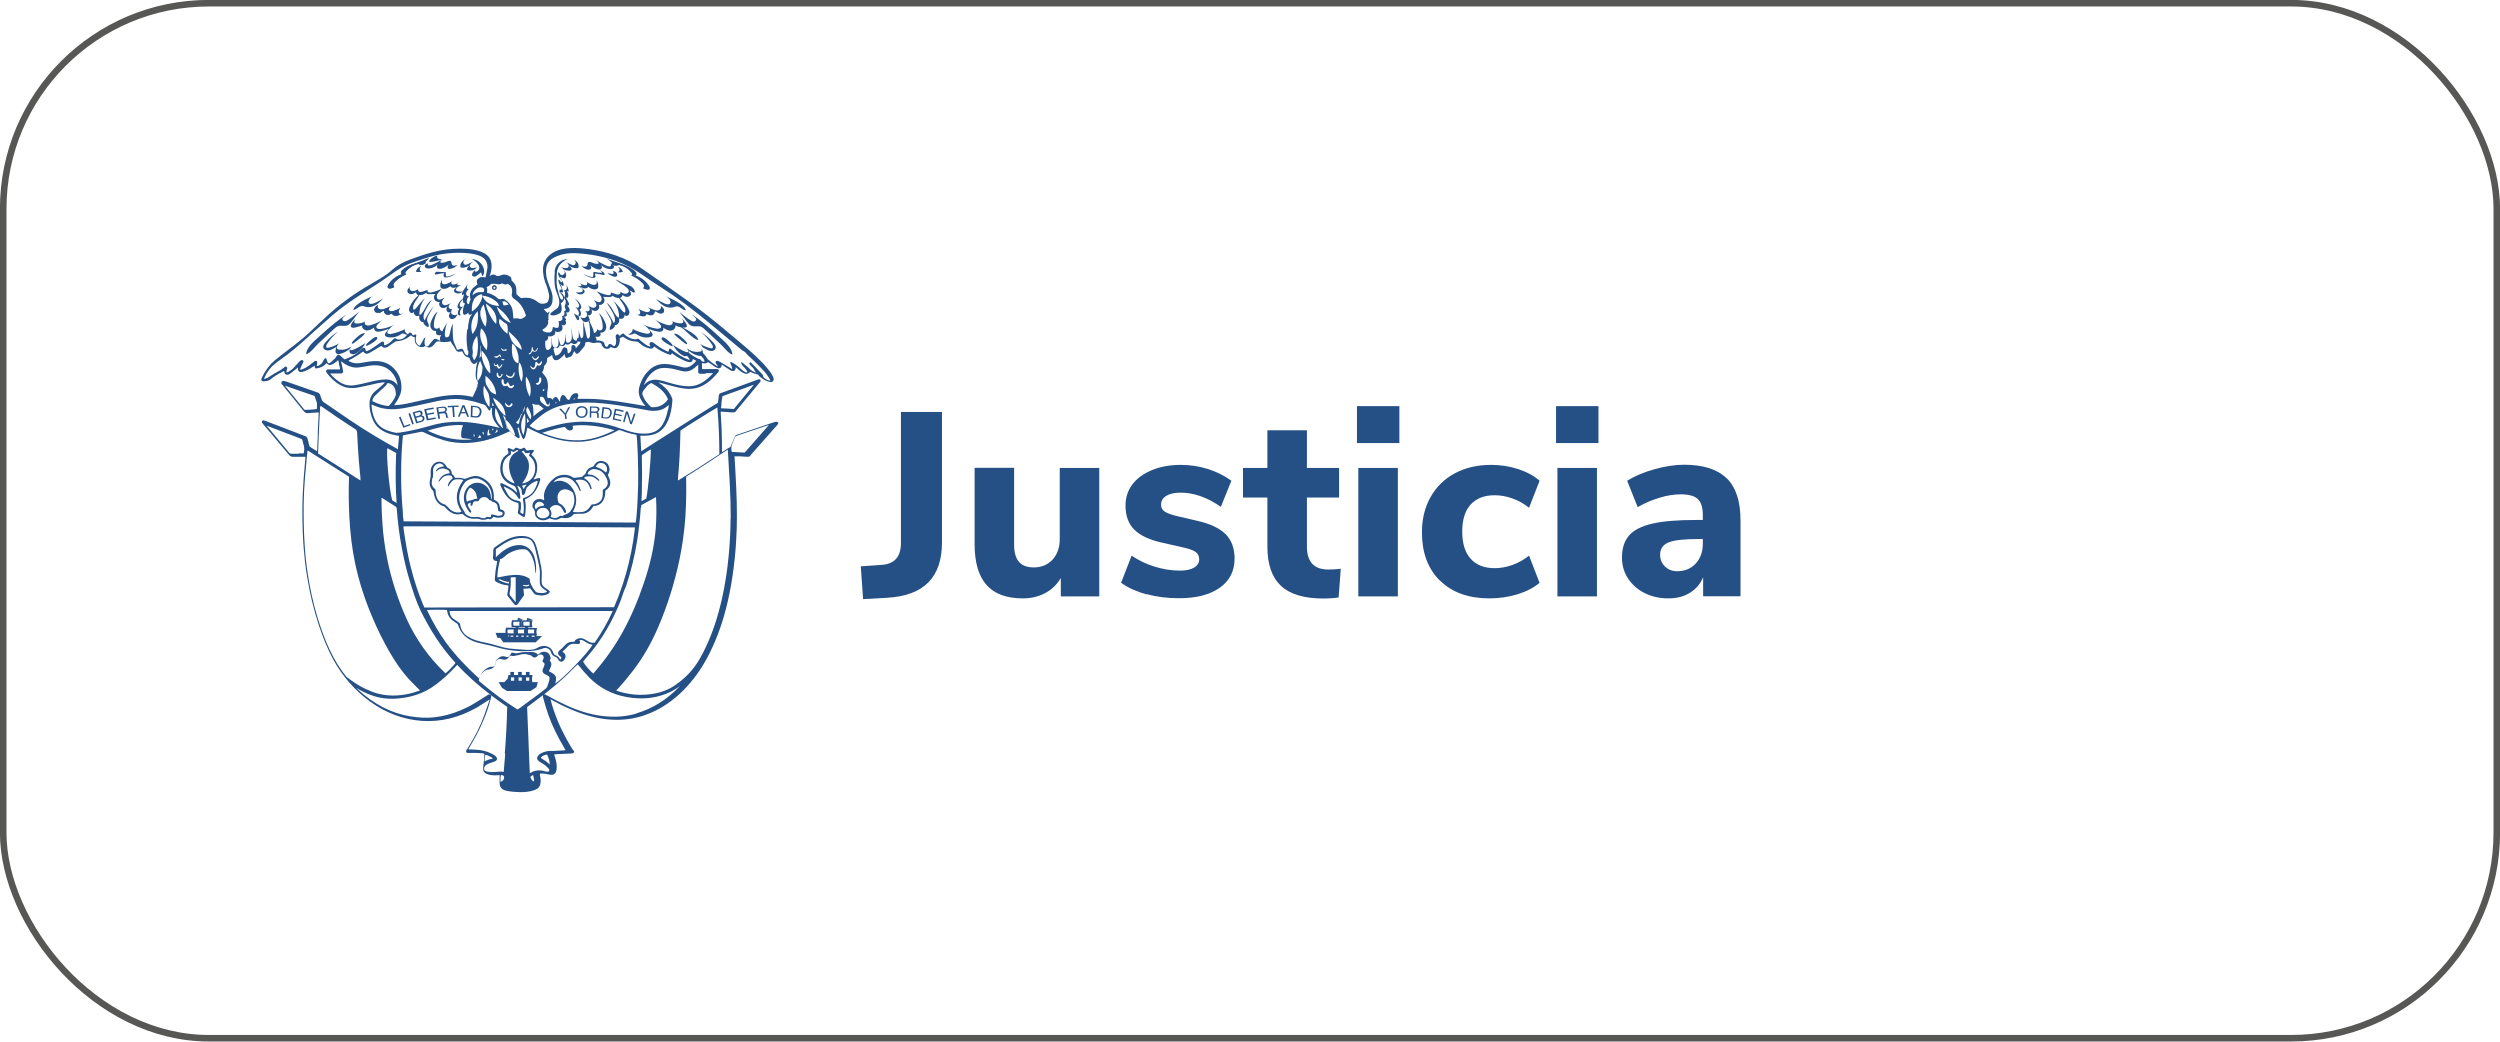 <?xml version="1.0" encoding="UTF-8"?><svg id="Capa_2" xmlns="http://www.w3.org/2000/svg" viewBox="0 0 163.86 68.27"><defs><style>.cls-1{fill:#255086;}.cls-2{fill:none;stroke:#575756;stroke-miterlimit:10;stroke-width:.43px;}</style></defs><g id="Capa_2-2"><rect class="cls-2" x=".21" y=".21" width="163.44" height="67.84" rx="13.48" ry="13.48"/><path class="cls-1" d="m40.34,18.15s.02,0,.03-.01c.05-.02.09-.06.09-.11,0-.04-.01-.07-.03-.11-.03-.04-.06-.08-.1-.11-.03-.01-.07-.02-.09-.04,0,0-.04,0-.12-.03.04.02.08.05.09.09s0,.1-.03.12c-.03.02-.08.01-.11,0-.09-.02-.18-.04-.27-.05.11.09.23.16.36.21.06.02.12.04.18.03"/><path class="cls-1" d="m25.44,18.89s.08.02.13.02c.09-.01.2-.04.27-.1-.1-.11-.06-.22.04-.33.22-.22.48-.39.77-.51-.04.02-.09-.03-.09-.07,0-.04.03-.09.06-.12.2-.24.49-.42.8-.48,0,0,.05.02.05.03.02,0,.04.02.07.02.04,0,.09,0,.14,0,.07-.01.2-.06.23-.13-.01,0-.03-.02-.03-.03,0-.03.02-.05.03-.07.06-.06.12-.11.18-.16,0,0,.02-.02.02-.03,0-.01-.16.06-.17.06-.02.01-.26.11-.32.13-.22.08-.45.15-.66.23-.21.08-.42.19-.59.35-.04.04-.08.08-.09.14-.01.05.01.12.07.13-.37.12-.69.36-.89.68-.05.08-.09.19,0,.24"/><path class="cls-1" d="m27.5,17.59c.02-.06.07-.11.12-.15-.15.05-.27.16-.33.3,0,.02-.02.05,0,.06,0,0,.02.01.03.01.11.02.23.02.34,0-.04,0-.08,0-.11-.03-.05-.04-.06-.12-.05-.18"/><path class="cls-1" d="m40.78,17.84s.03,0,.03-.01c.02-.02,0-.04,0-.06-.06-.14-.19-.25-.33-.3.05.04.1.09.12.15.02.06,0,.14-.05.18-.03.03-.07.03-.11.03.11.03.23.03.34,0"/><path class="cls-1" d="m27.5,17.59c.02-.06.07-.11.12-.15-.15.05-.27.16-.33.3,0,.02-.02.05,0,.06,0,0,.02.01.03.01.11.02.23.02.34,0-.04,0-.08,0-.11-.03-.05-.04-.06-.12-.05-.18"/><path class="cls-1" d="m25.44,18.89s.08.02.13.02c.09-.01.2-.04.27-.1-.1-.11-.06-.22.04-.33.22-.22.48-.39.77-.51-.04.02-.09-.03-.09-.07,0-.04.03-.09.06-.12.2-.24.49-.42.8-.48,0,0,.05.02.05.03.02,0,.04.02.07.02.04,0,.09,0,.14,0,.07-.01.2-.06.23-.13-.01,0-.03-.02-.03-.03,0-.03.02-.05.03-.07.06-.06.12-.11.18-.16,0,0,.02-.02.02-.03,0-.01-.16.06-.17.06-.02.01-.26.11-.32.13-.22.08-.45.15-.66.23-.21.08-.42.19-.59.35-.04.04-.08.08-.09.14-.01.05.01.12.07.13-.37.12-.69.36-.89.68-.05.08-.09.19,0,.24"/><path class="cls-1" d="m29.64,18.42s.07-.05.1-.07c-.03.02-.07.05-.1.07"/><path class="cls-1" d="m28.09,17.41c-.06-.03-.07-.13-.01-.16-.06.02-.12.04-.17.07-.05.04-.09.11-.06.17.03.08.13.11.22.11.24,0,.48-.11.64-.29,0,.01-.02.02-.03.04-.04.06-.06.14-.02.2.05.09.19.08.3.05.17-.06.32-.14.46-.26-.03.04-.07.09-.08.14-.01.05,0,.12.06.14.03.02.07.01.1,0,.18-.02.37-.12.49-.26-.11.04-.27.1-.36,0-.06-.06-.02-.17-.07-.23-.13-.14-.47.2-.71.06.04-.1.13-.18.22-.24h0c-.24.16-.49.29-.76.41-.07.03-.15.05-.21.02"/><path class="cls-1" d="m30.21,17.53s.05.02.07.02c.2,0,.39-.07.54-.19,0-.03.01-.05.03-.07.05-.07.13-.12.21-.17-.12.06-.25.12-.37.18-.08.04-.19.08-.26.03-.07-.05-.07-.16-.03-.23.05-.07.13-.12.2-.16-.11.06-.23.12-.31.21-.09.09-.14.22-.11.34,0,.02.02.04.03.06"/><path class="cls-1" d="m31.31,17.29c.07.09.12.21.1.32-.02.11-.13.21-.25.19-.02,0-.04-.02-.05-.04,0-.02,0-.04,0-.06.04-.08.11-.16.19-.2-.09.04-.19.06-.28.07-.06,0-.12,0-.17-.04-.05-.04-.06-.1-.05-.16-.06.06-.12.12-.16.19-.02.02-.03.05-.03.08,0,.08.11.1.19.09.13,0,.26-.02.35-.11-.05.08-.11.17-.16.25-.03.04-.06.09-.05.15.01.08.11.12.18.11.08-.01.14-.06.21-.12.07-.05.13-.11.2-.16.04.08.04.18.1.25.05-.06.09-.16.1-.24.01-.07,0-.14-.01-.21-.07-.3-.31-.55-.6-.64-.08-.02-.16-.04-.24-.05.17.07.32.18.42.33"/><path class="cls-1" d="m29.1,17.92s-.06.14-.01.21c.04.07.16.06.23.05.21-.04.4-.13.57-.26-.17.09-.36.16-.55.2-.03,0-.06.01-.08,0-.02-.01-.03-.04-.03-.06-.02-.07-.02-.15,0-.22l-.61-.03c-.05.02-.1.06-.12.11,0,.02-.01.04,0,.05.01.02.04.02.07.02.1,0,.51-.12.55-.07"/><path class="cls-1" d="m30.1,18.49c-.1.08-.23.14-.36.16-.04,0-.08,0-.11-.01-.05-.03-.06-.11-.03-.17.01-.02.02-.04.04-.05-.1.07-.22.13-.34.18-.11.04-.26.06-.32-.04-.04-.07-.02-.16.01-.22-.1.07-.13.24-.13.36,0,.06,0,.12.04.16.05.06.13.08.21.07.15,0,.29-.07.4-.17.06.09.18.12.28.1.04,0,.08-.02.12-.04.02,0,.04-.02.05-.03.02,0,.04,0,.05-.02-.07.03-.14.1-.19.16-.03.03-.06.07-.07.12,0,.06.04.1.09.13.15.1.37.06.48-.08-.09.02-.19.02-.28,0-.08-.01-.18-.05-.15-.15.01-.03.03-.06.05-.08.08-.1.19-.13.3-.18-.07.01-.14.01-.2,0-.03,0-.07-.02-.07-.05,0-.02,0-.03.02-.05.03-.05.07-.09.11-.12"/><path class="cls-1" d="m28.23,17.17c.22-.02.43-.07.64-.13.03,0,.07-.03.08-.05-.04,0-.08,0-.12-.01-.06,0-.13-.03-.16-.08-.04-.05-.03-.14.03-.16-.2.04-.39.14-.53.3-.03.03-.05.09-.02.12.02.02.05.02.07.01"/><path class="cls-1" d="m38.59,17.66s.07,0,.1,0c.05-.03.07-.09.06-.14-.01-.05-.04-.1-.08-.14.13.11.29.2.46.26.1.04.24.05.3-.05.04-.06.02-.14-.02-.2,0-.01-.02-.03-.03-.04.16.18.4.29.64.29.09,0,.19-.03.22-.11.02-.06-.01-.13-.06-.17-.05-.04-.11-.06-.17-.07.06.02.05.13-.01.16-.07.03-.14,0-.21-.02-.26-.11-.52-.25-.76-.41h0c.09.06.18.14.22.24-.24.14-.58-.2-.71-.06-.05.05,0,.17-.07.23-.09.09-.26.04-.36,0,.12.14.3.23.49.26"/><path class="cls-1" d="m37.67,17.36c-.08.05-.18.01-.26-.03l-.37-.18c.08.04.16.09.21.17.01.02.02.05.03.07.15.13.34.2.54.19.02,0,.05,0,.07-.02.02-.01.03-.04.03-.06.03-.12-.02-.25-.11-.34-.09-.09-.2-.15-.31-.21.08.04.16.09.2.16.05.07.05.18-.03.23"/><path class="cls-1" d="m39.51,17.82c-.06-.05-.13-.09-.19-.12.06.05.11.11.14.18-.12,0-.24-.01-.35-.03-.06-.01-.2-.07-.22.02,0,.03,0,.05,0,.08,0,.05,0,.09-.01.14,0,.02-.01.05-.03.06-.02.02-.05.01-.08,0-.19-.04-.38-.11-.55-.2.17.13.36.21.57.26.07.01.18.02.23-.05.04-.07-.05-.17-.01-.21.05-.05.46.07.55.07.02,0,.05,0,.07-.02,0-.02,0-.04,0-.05-.02-.05-.06-.09-.11-.13"/><path class="cls-1" d="m38.04,18.75c-.07.01-.14.01-.2,0,.06.02.12.05.18.08.05.03.11.05.14.1.04.04.05.11.02.16-.03.05-.09.06-.14.07-.09.01-.19.01-.29,0,.11.14.33.18.48.08.05-.03.09-.08.09-.14,0-.05-.03-.08-.07-.12-.07-.08-.16-.15-.25-.21.09.05.18.11.28.13.1.02.22-.01.28-.1.11.1.25.16.4.17.08,0,.16-.01.21-.07.04-.04.04-.1.04-.16,0-.12-.03-.28-.13-.36.03.06.06.15.01.22-.06.1-.21.08-.32.04-.12-.04-.23-.11-.34-.18.02.02.03.03.04.05.03.05.02.13-.03.17-.03.02-.07.02-.11.01-.13-.02-.25-.07-.35-.16.04.04.08.08.11.12.01.01.02.03.02.05,0,.03-.04.05-.07.05"/><path class="cls-1" d="m38.45,18.45s-.06-.05-.1-.07c.03.03.06.05.1.07"/><path class="cls-1" d="m40.1,17.26s-.03.03-.04.02c.11.15.35.19.51.09.31.07.6.24.8.49.03.04.06.07.06.12,0,.05-.05.09-.09.07.29.11.55.29.77.51.1.1.14.21.04.33.07.06.18.08.27.1.04,0,.09.01.13-.02.08-.05.04-.17-.01-.24-.21-.32-.53-.56-.89-.68.05-.01.08-.08.07-.13-.01-.05-.05-.1-.09-.14-.51-.47-1.36-.58-1.89-.85.12.09.24.16.35.27.02.02.04.04.03.07"/><path class="cls-1" d="m32.4,19.01c-.09,0-.16-.07-.16-.16s.07-.16.16-.16.16.07.16.16-.07.16-.16.16m0-.22s-.07.03-.07.07.03.07.07.07.07-.03.07-.07-.03-.07-.07-.07"/><path class="cls-1" d="m50.99,27.69s-.07-.06-.11-.05h0c-.06,0-.12.03-.17.04-.75.25-1.49.51-2.24.76-.04.01-.07.02-.1.03-.16.05-.17.06-.23.21-.01.03-.03.07-.05.11-.05.11-.09.22-.14.33l-.08.18s-.04.02-.06.03c-.05.03-.1.05-.14.08-.07.04-.14.09-.21.14-.04.02-.07.05-.11.07,0,0-.02,0-.03.01v-.03s0-.08,0-.12c0-.14,0-.27,0-.41,0-.28-.01-.58-.02-.87,0-.25-.03-.5-.04-.74,0-.12-.02-.25-.02-.37,0-.01,0-.02,0-.03,0-.03,0-.06,0-.08h0s.03,0,.04,0l.25.02c.13,0,.26.02.39.03.04,0,.08,0,.12,0h.05c.05,0,.1-.02.13-.06.02-.03.04-.05.06-.08.51-.61,1.02-1.23,1.54-1.85l.03-.04s.01-.07,0-.1c-.02-.02-.04-.04-.07-.04,0,0,0,0,0,0-.05,0-.1.01-.14.03-.68.25-1.37.5-2.05.75l-.25.09s-.04.01-.06.02c-.14.05-.16.07-.18.29,0,.08-.02.16-.03.24,0,.04-.01.08-.02.12l-.06.04s-.08.05-.12.07l-.8.5c-.92.58-1.84,1.16-2.75,1.74-.26.17-.52.33-.78.5-.14.09-.28.19-.43.28,0,0-.02.01-.02.02-.02.02-.04.03-.06.03,0-.05,0-.11-.01-.16,0-.11-.01-.23-.02-.34,0-.07,0-.13-.01-.2,0-.11-.02-.21-.02-.32h0s.03,0,.05,0c.16.01.33,0,.52-.02.49-.06.86-.3,1.1-.7.06-.11.12-.21.16-.31.15-.36.24-.77.27-1.29,0-.06,0-.11-.03-.17-.11-.26-.26-.49-.46-.67-.11-.11-.25-.22-.42-.34.04,0,.09.02.13.03.21.06.39.11.57.16.32.09.71.19,1.11.23.43.04.81-.05,1.15-.24.21-.12.41-.27.58-.44.14-.13.26-.28.39-.42.02-.02.03-.06.03-.1,0-.05-.05-.08-.1-.09-.04,0-.07,0-.1,0h-.3c-.15,0-.31,0-.46,0-.04,0-.08,0-.13,0h-.01c-.01-.06-.01-.11-.01-.16v-.04s0-.04,0-.07c0-.04,0-.08,0-.12.01,0,.02,0,.03,0,.03,0,.06.01.1.02.05,0,.11,0,.16-.02.03-.01.06-.03.09-.05,0,0,.01-.01.02-.02.01,0,.03.02.04.03.02.01.03.02.05.03l.09.06c.09.06.19.13.28.19.06.04.13.07.2.09.06.02.11.01.15-.02.04-.03.07-.08.08-.14,0-.02,0-.05,0-.07,0,0,0,0,0,0,.02.01.04.02.06.03.05.04.11.07.16.11.07.05.15.1.23.15l.03.02c.05.03.11.07.17.09.08.03.14.02.17,0,.05-.03.09-.08.1-.16,0-.01,0-.03,0-.04,0-.01,0-.02,0-.04.02.02.04.04.07.06.03.02.06.05.08.07.07.06.14.13.22.18.06.04.13.08.21.11.12.05.24.02.33-.07.01-.01.02-.02.04-.03,0,0,0,0,.01-.01.02,0,.04.02.06.03.06.03.12.06.19.08.06.02.12.04.18.05.03,0,.05.01.08.02,0,0,.01.01.01.02.02.03.04.06.07.09.18.16.36.27.56.34.08.03.14.04.2.04h0c.06,0,.11-.02.14-.06.03-.04.05-.09.04-.15,0-.05-.02-.11-.05-.15l-.03-.06c-.05-.09-.09-.18-.16-.26-.15-.19-.27-.34-.39-.47-.35-.37-.73-.73-1.14-1.08-.22-.18-.43-.36-.65-.55-.2-.17-.4-.33-.6-.5-.93-.79-1.82-1.49-2.73-2.13-.58-.41-1.16-.82-1.73-1.22-.37-.26-.75-.52-1.12-.78-.51-.36-1.09-.66-1.73-.88-.54-.19-1.12-.33-1.77-.42-.46-.06-.84-.09-1.2-.07-.19,0-.39.03-.58.07-.3.07-.55.18-.76.35-.3.24-.46.56-.48.94,0,.29.04.58.15.89.02.05.04.1.06.15.03.07.06.15.08.23.04.13.07.26.1.39.02.12.02.25-.03.39-.03.11-.08.17-.16.2-.24.07-.4.05-.54-.07-.25-.21-.54-.31-.87-.28-.08,0-.16.01-.23.02-.06-.05-.13-.11-.19-.16l-.11-.1c0-.53-.02-.6-.33-.92,0,0,0,0,0-.01,0-.02,0-.03,0-.05,0-.08-.03-.14-.08-.17-.13-.08-.3-.17-.51-.12-.05.01-.1.03-.15.05-.11.05-.21.04-.3-.02-.11-.07-.22-.06-.33.02,0,0-.01.01-.02.02-.02.01-.03.02-.04.03,0-.02.01-.04.02-.06,0-.02.01-.03.02-.05.07-.23.1-.44.09-.64-.02-.35-.18-.6-.49-.77-.12-.07-.26-.12-.44-.17-.31-.08-.65-.12-1.09-.12-.02,0-.05,0-.07,0-.57,0-1.14.07-1.69.21-.53.13-1.04.31-1.56.5-.47.17-.87.4-1.2.7-.19.17-.42.34-.7.51-.21.13-.44.26-.72.43-1.09.62-2.07,1.35-2.92,2.15-.13.12-.26.24-.39.36-.09.09-.18.17-.27.26l-.12.11c-.2.18-.4.38-.61.56-.36.31-.74.6-1.11.88l-.21.16c-.25.19-.45.35-.62.49-.33.28-.61.64-.84,1.12-.02.04-.03.07-.04.11,0,.03,0,.06.01.09.02.03.04.04.08.05.04,0,.07.01.11,0,.19,0,.34-.06.46-.17.19-.16.42-.3.69-.43.02-.01.05-.02.07-.04.02,0,.03-.02.05-.03,0,0,.01,0,.02,0,0,0,.01,0,.01,0h0s0,.08.02.11c.02.1.1.14.2.13.05,0,.09-.02.12-.04.04-.03.09-.06.13-.09l.2-.16c.08-.06.16-.12.23-.19,0,0,0,0,0,0,0,.02,0,.04,0,.06-.01.08.01.15.06.2.05.04.12.06.2.04.09-.02.17-.05.23-.07.21-.09.4-.21.54-.3.02-.01.04-.03.07-.04,0,.01,0,.03,0,.04,0,.05,0,.09.04.12.03.03.08.02.12.01.23-.04.42-.13.56-.28l.02-.02s.03-.03.04-.04c0,0,0,0,.01.01.1.12.17.14.31.09.05-.01.09-.04.13-.06.05-.03.09-.06.14-.1.03-.02.05-.04.08-.06.01,0,.02-.02.03-.03.02-.02.04-.03.06-.04.02.07.04.15.05.23v.07s.03.07.04.1c.02.07.03.13.03.2,0,0-.02,0-.02,0-.03,0-.06,0-.08,0h-.58s-.02,0-.02,0c-.03,0-.07,0-.1,0-.04,0-.08.03-.1.06-.02.04-.02.08,0,.12.01.03.04.07.06.09.23.29.47.52.74.69.22.14.43.22.64.25.21.02.4.02.57-.01.27-.05.54-.11.76-.16.06-.01.13-.03.19-.04.22-.05.45-.11.68-.14.07-.01.13-.01.2,0-.01.02-.02.04-.04.05-.1.1-.21.2-.32.29-.05.04-.09.08-.14.12-.05.04-.1.09-.16.13-.24.22-.35.49-.35.81,0,.4.09.77.25,1.11.16.32.39.55.72.71.19.1.41.17.65.22.1.02.2.04.3.06h.02c-.02.19-.03.37-.05.55l-.03.32h-.02s-.08-.05-.11-.07c-1-.55-2.01-1.16-2.99-1.82-.35-.24-.71-.48-1.05-.72-.23-.16-.46-.32-.69-.47-.07-.05-.11-.1-.13-.17-.01-.05-.03-.09-.05-.14-.02-.05-.04-.1-.05-.15-.03-.1-.09-.15-.18-.18-.01,0-.03,0-.04-.01l-.39-.14c-.55-.19-1.09-.38-1.64-.57h-.03s-.04-.02-.07-.03c-.02,0-.06-.01-.09,0-.04,0-.08.03-.1.07-.02.04-.01.08.01.12.02.03.04.05.06.08h.01c.15.2.3.38.45.56.31.39.63.77.94,1.16.08.09.16.13.27.12.18-.02.37-.03.55-.04h.09s.03,0,.05,0c0,0,0,0,.01,0,0,.22-.02.43-.03.63-.01.21-.02.43-.03.64,0,.07,0,.13,0,.2,0,.15-.01.3-.02.45,0,.09,0,.17-.01.26,0,.11,0,.23-.02.35-.02,0-.04-.02-.05-.03-.05-.03-.1-.06-.15-.09-.07-.05-.14-.09-.21-.13-.06-.04-.1-.08-.11-.16-.02-.11-.05-.22-.08-.32l-.03-.11c-.02-.07-.06-.12-.13-.14-.11-.04-.22-.08-.32-.12l-.31-.12c-.65-.25-1.31-.5-1.96-.75h-.02s-.08-.04-.12-.05c-.03,0-.07,0-.1.04-.03.03-.03.07-.01.11.02.04.05.07.08.11.16.2.33.39.5.59.39.46.79.94,1.18,1.41.07.09.16.13.27.13,0,0,0,0,.01,0,.19,0,.38,0,.56,0h.12s.06,0,.1,0h.02s0,.05,0,.07c-.02.19-.03.38-.05.57-.02.28-.05.56-.07.84-.05.7-.08,1.41-.08,2.12,0,.75.02,1.53.08,2.32.05.64.12,1.27.22,1.87.17,1.09.43,2.19.79,3.28.28.84.58,1.56.93,2.21.61,1.11,1.42,2.03,2.4,2.75,1.04.76,2.19,1.19,3.41,1.28.61.04,1.23-.01,1.84-.16.57-.14,1.14-.37,1.72-.69.17-.09.72-.46.81-.51.02-.01.04-.02.07-.04,0,0,0,0,0,0,0,.03-.01.06-.02.09-.02.07-.25.73-.33.94-.24.68-.59,1.37-1.08,2.16-.01.02-.03.05-.05.07l-.03.04s-.02.04-.03.07c0,.03,0,.06.02.09.02.02.04.04.07.04.01,0,.03,0,.04,0,0,0,.02,0,.03,0,.25,0,.54-.01.82.02.02,0,.04,0,.05,0,.06,0,.12.02.17.04,0,.07,0,.13-.01.2,0,.02,0,.04,0,.06-.01.09-.02.19-.03.28-.02.12-.03.25-.04.37-.02.2.06.34.24.41.07.03.15.05.25.07.16.02.31.03.46.01.02,0,.03,0,.05,0,.03,0,.05,0,.08,0,0,.04,0,.08,0,.11,0,.04,0,.08,0,.12,0,.11-.01.22,0,.32.01.23.14.38.36.45h.02s.07.03.11.03c.28.06.57.07.83.08.04,0,.07,0,.11,0,.27,0,.49-.03.71-.09.09-.02.18-.06.27-.1.13-.06.21-.17.25-.31.01-.06.02-.13.03-.2,0-.15-.02-.3-.05-.43,0-.02,0-.04,0-.06,0,0,0-.01,0-.02,0,0,0,0,.01,0,.02,0,.04-.01.05-.01.09,0,.19,0,.28.02.06,0,.11.02.17.03.06.01.12.02.18.03.2.03.33-.06.38-.25.02-.06.03-.13.03-.2.01-.22-.03-.44-.12-.73-.02-.05-.03-.09-.05-.14.05-.02.11-.02.16-.03h.01c.3-.01.61-.03.91-.04.04,0,.09,0,.14-.02.05-.01.08-.04.09-.08,0-.04,0-.07-.04-.1-.04-.03-.06-.07-.09-.12-.04-.06-.07-.12-.11-.18-.09-.15-.18-.31-.27-.47-.44-.8-.79-1.65-1.02-2.52,0-.02,0-.04-.01-.06,0,0,0,0,.01,0,.03.01.05.02.07.04.41.23.79.42,1.17.58.88.39,1.69.61,2.47.69.51.05,1,.04,1.46-.03.66-.1,1.3-.32,1.93-.66.77-.43,1.47-1.01,2.08-1.75.55-.65,1.01-1.4,1.41-2.27.49-1.06.86-2.22,1.13-3.57.15-.73.26-1.5.34-2.28.07-.66.11-1.31.13-1.94.03-1.11,0-2.28-.09-3.81-.02-.28-.03-.57-.05-.86,0-.02,0-.04,0-.07h0s.11,0,.11,0h.25c.16.02.32.02.48.03.08,0,.16,0,.21-.1.02-.03.04-.06.07-.09.01-.01.02-.02.03-.03.53-.6,1.07-1.21,1.6-1.81h.01c.03-.05.07-.09.09-.13.02-.04.02-.08,0-.12m-3.72-1.15c.02-.19.04-.36.07-.54.15-.06.31-.12.46-.17.08-.03.15-.06.23-.08l.22-.08c.16-.06.33-.12.5-.18.07-.03.14-.05.21-.08.14-.05.28-.11.44-.16-.3.36-.6.73-.9,1.09l-.41.5c-.28-.02-.55-.04-.84-.05,0-.08.02-.16.03-.24m-2.85,4.82c.09-.93.14-1.95.16-3.12.25-.18,2.12-1.35,2.42-1.51,0,0,0,0,0,.01.09,1.01.13,2.03.13,3.04,0,0,0,0,0,.01-.98.65-1.86,1.21-2.7,1.72h-.01s0,0,0,0c0-.05,0-.1,0-.15m-2.39,1.49s0-.01,0-.02c0-.07,0-.14.01-.21,0-.12.01-.23.01-.35.02-.83.02-1.59,0-2.32,0-.03,0-.06,0-.09h0c.2-.15.46-.32.59-.38,0,0,0,0,0,.01,0,.78-.18,2.65-.3,3.21-.1.05-.21.11-.31.17,0,0,0-.02,0-.03m-.03.47c0-.05,0-.1.01-.15v-.03s.11-.06.11-.06c.29-.16.57-.31.86-.47,0,0,0,.02,0,.03.04.72.03,1.41-.02,2.07-.1,1.13-.35,2.28-.77,3.51-.4,1.2-.86,2.26-1.4,3.24-.49.89-1.1,1.77-1.88,2.67-.01.02-.03.03-.04.04h-.01c-.17-.12-.55-.57-.66-.77h0s.04-.06.06-.08c.33-.38.65-.77.94-1.18.38-.54.72-1.12,1.01-1.72.15-.31.29-.62.42-.94.13-.33.22-.7.38-1.01.33-.99.58-2.02.74-3.05.11-.74.19-1.44.23-2.11m-5.79,10.84s-.06-.03-.09-.05c-.02-.01-.05-.02-.07-.03-.07-.04-.07-.05-.04-.12.01-.03.03-.06.04-.09,0-.02.02-.04.03-.06.06-.14.11-.31-.04-.46,0,0,0-.01,0-.01v-.02c.04-.06.07-.13.04-.22-.04-.1-.07-.2-.16-.26-.15-.11-.36-.11-.52,0-.03.02-.06.05-.1.08-.01,0-.02.02-.03.03-.02-.01-.04-.02-.05-.04-.07-.08-.2-.12-.3-.13-.1-.01-.2-.01-.29,0h-.33s-.09.01-.13.02c-.08.01-.16.04-.24.05-.09.02-.17.01-.26-.02-.02,0-.04-.01-.05-.01-.08-.01-.11.02-.14.07v.02s-.07.1-.1.14c-.05.06-.1.07-.17.05-.02,0-.04-.01-.05-.02,0,0-.02,0-.03,0-.17-.06-.32-.03-.46.1-.04.03-.07.07-.11.1-.04.04-.09.11-.09.2,0,.01,0,.02,0,.04,0,.01,0,.02,0,.04-.01.1-.07.16-.18.18-.02,0-.03,0-.04,0-.22,0-.37.12-.5.23-.14.11-.24.26-.3.44v.04s-.03.04-.04.07c-.02-.01-.03-.02-.04-.04-.86-.78-1.56-1.54-2.14-2.33-.45-.62-.84-1.28-1.2-2.04,0,0-.01-.02-.02-.03-.01-.02-.02-.04-.02-.06.2-.02,1.11-.02,1.31,0,0,.02,0,.04.01.06.04.29.18.52.43.68.02.01.04.02.05.04.05.03.09.06.14.09.06.03.09.08.11.14.01.04.02.07.04.11,0,.02.01.03.02.05.11.28.3.51.57.69.19.13.41.22.64.28.19.05.37.09.55.13.39.07.77.21,1.16.29.38.08.78.13,1.17.14.38,0,.78,0,1.14-.1.05-.02.1-.02.15-.04.04-.01.09-.03.13-.05.22-.07.43.04.5.23,0,.02.02.05.03.07v.03c.06.11.14.19.24.22.09.03.16.09.2.17.01.03.03.05.06.09.07.08.17.09.25.04.12-.09.19-.2.18-.35,0-.07-.03-.13-.09-.18-.03-.03-.06-.05-.1-.09h-.01s.01-.02.02-.03c.01-.01.02-.02.03-.03.03-.03.06-.06.09-.08.06-.06.13-.12.18-.18.13-.16.3-.23.51-.2.03,0,.07,0,.1.01.02,0,.04,0,.06,0,.09.01.13-.03.15-.06.03-.06.02-.11-.03-.16,0,0,0,0-.01-.01.06-.04.13-.05.2-.02.06.02.12.05.19.1.15.1.3.18.48.2-.25.48-1.85,2.15-2.45,2.55,0-.02.01-.05.02-.07.01-.05.03-.09.03-.14.04-.22-.02-.36-.23-.47m-5.98-15.59c0,.15.03.17.17.19.07,0,.13.01.2.02.09,0,.18.02.27.03.01,0,.02,0,.04.02,0,0,0,0,0,0-.08,0-.16.02-.25.02-.67.03-1.34-.08-2.01-.33-.19-.07-.4-.16-.62-.26.28-.1,1-.28,1.32-.32.54-.06.83-.07,1-.03,0,.02,0,.03-.02.05,0,0,0,.02-.01.03-.07.18-.1.37-.09.59m-1.2.29c.54.16,1.11.22,1.68.19.68-.04,1.36-.19,2.08-.49.15-.06.29-.12.44-.19.06-.03.12-.05.18-.08.33.31.42.38.58.45h.02s.01,0,.01,0c.06-.03.05-.09.04-.12-.04-.14-.07-.27-.11-.41,0-.03-.02-.06-.03-.1v-.02s.06-.04.1-.06c0,.03.01.05.01.08,0,.03,0,.06.02.09.01.03.02.07.03.1,0,.03.02.07.03.1.02.06.05.14.08.2,0,.02.01.03.02.05.02.05.04.11.09.14l.02.02.02-.02c.09-.1.11-.16.23-.74h0s.03.01.05.02c.01,0,.02.01.03.02.48.25.93.44,1.36.58.62.21,1.23.31,1.82.31h0c.55,0,1.1-.1,1.68-.31.37-.13.7-.27.99-.43.06-.04.12-.04.19-.01.24.09.53.19.83.25.04,0,.09.02.13.03.02,0,.05.01.07.01.07.36.13,2.3.11,3.23-.03,1.19-.1,2.23-.16,2.52-.01,0-.02,0-.03,0-5.05-.03-10.11-.05-15.16-.08,0,0-.01,0-.02,0,0,0,0,0,0,0-.03-.15-.04-.3-.05-.45v-.11c-.16-1.73-.15-3.44,0-5.07h.01s.07-.02.1-.03c.11-.02.22-.04.33-.06.23-.05.47-.09.71-.14.08-.02.14-.01.21.02.4.2.81.37,1.23.49m2.05-.38c.07.05.07.08.03.22,0,0-.01-.02-.02-.03,0,0,0-.01,0-.02,0,0,0-.01,0-.02-.02-.05-.02-.1,0-.15m.26.28s.03-.06.05-.09c0,0,.02-.02.02-.03,0-.01.02-.03.03-.04,0-.01.02-.03.03-.05,0,.02.02.03.03.04.03.04.05.08.07.12-.02,0-.04.01-.06.02-.02,0-.04,0-.06.01-.04,0-.08.01-.12.01m.32-.4s.03,0,.04,0,.02.01.02.03c.03.05.03.11.01.16-.02-.02-.04-.05-.05-.07,0-.02-.01-.03-.02-.05,0-.02,0-.03,0-.05,0,0,0-.02,0-.03m.43-.16s0,0,0,.01c0,0,0,.02,0,.03,0,.02,0,.04,0,.06,0,.03,0,.07,0,.1,0,.02,0,.05.02.06,0,.02.02.03.04.05.01.01.03.02.05.02,0,0,.02,0,.03,0,0,0,.02,0,.03,0-.05.02-.1.03-.15.05-.05.01-.09.02-.13.03,0-.02,0-.03,0-.05,0-.02,0-.04,0-.05,0-.03,0-.07.01-.1,0-.05.02-.09.04-.14.01-.03.03-.05.05-.08Zm.22-.02s0-.02,0-.03c0,0,0,0,0,0,.01,0,.03,0,.04,0,0,0,.01,0,.02,0,0,0,0,0,0,0v.02s0,.03,0,.04c0,.01,0,.02-.02.03-.01.01-.03.03-.05.04,0,0,0-.02,0-.03,0-.03,0-.05,0-.09m.15.28s.06-.05.08-.08.04-.07.05-.11c0,0,0-.01,0-.02,0,0,0-.01,0-.02,0,0,0,0,.01,0,.01,0,.02,0,.02,0,0,0,.01.02.02.03,0,.02,0,.03.01.05,0,.02,0,.03.01.05h0s0,.01,0,.01c-.02.01-.04.02-.07.04-.03.01-.06.03-.09.04-.02,0-.04.02-.07.03m-1.14-3.03c0,.05,0,.1-.03.15-.06.12-.12.25-.18.38l-.05.11s-.02,0-.03,0c-.03,0-.07-.01-.1-.02-.47-.11-.98-.13-1.54-.07-.48.05-.95.16-1.41.26-.09.02-.18.04-.27.06-.09.02-.18.04-.27.06-.25.06-.52.12-.78.17-.16.03-.32.05-.48.07h-.08c-.06.02-.13.02-.19.01,0,0,0-.01.01-.02h0c.13-.17.24-.35.33-.55.08-.16.12-.32.13-.48.04-.6-.18-1.11-.65-1.5-.24-.19-.52-.3-.87-.33-.32-.02-.64.03-.91.08-.18.04-.34.06-.48.06h-.04c-.16,0-.32-.05-.49-.14,0,0-.01-.01-.02-.02.03-.04.06-.06.1-.08.29-.15.57-.32.86-.54.01.02.03.04.04.06.08.09.17.12.28.08.06-.02.12-.06.18-.09.15-.09.3-.18.45-.27l.15-.09s.05-.02.07-.04h.03s.09.11.19.11c.1,0,.19-.03.27-.09.13-.1.27-.19.43-.3.02-.01.05-.02.08-.03h.02s.04-.01.07-.01h.03c.31-.04.58-.16.81-.36,0,0,.02-.01.03-.02.1.09.12.1.25.12,0,.03,0,.06,0,.09v.07c0,.17.06.29.18.39.09.08.21.11.33.1.05,0,.09-.03.13-.05h.02s.01-.02.02-.02c.01,0,.02.02.04.02.02,0,.03.02.05.03,0,0,.02,0,.02.01h.01c.16.09.32,0,.43-.12.11-.12.17-.29.37-.24.19.05.38.05.61.02,0,0,.09-.02.09-.02h0s.04,0,.05-.01h.01s.02.05.02.05c0,0,0,0,0,.01.05.12.13.19.2.3.1.17.13.37.39.32.03,0,.06-.01.09-.02.01,0,.03,0,.04-.01,0,0,.13.23.15.25.07.09.16.13.27.16.02,0,.03,0,.05.02l.02.04c.06.15.18.47.4.33.04-.03.08-.07.11-.11,0-.01.02-.02.03-.03-.05.06-.06.19-.08.26-.02.1-.04.19-.04.29-.02.21-.05.45.04.66.03.07.11.16.09.24,0,.04-.03.07-.04.11,0,.05,0,.1,0,.14m0-2.2c-.03.14-.09.28-.19.41,0,0-.01.01-.02.02-.03-.04-.04-.08-.06-.12,0-.02-.02-.04-.03-.07-.03-.06-.03-.13-.01-.21.02-.09.02-.19,0-.27-.03-.16,0-.32.05-.49.04-.14.12-.28.24-.43,0,0,0,0,0,0,0,.01,0,.02.01.03.07.4.07.77,0,1.14m-.25-1.37s-.01.02-.02.02c-.01.02-.02.04-.04.05-.18-.53-.04-1.12.35-1.5,0,0,0,.01,0,.02v.05c0,.06.01.13.02.19,0,.49-.09.87-.31,1.17m.23-1.68h0c-.06.08-.14.15-.23.21-.03.02-.06.04-.1.06,0-.07,0-.13,0-.19,0-.09.01-.18.03-.27,0-.05.02-.1.04-.15.02-.06.04-.11.07-.18,0-.02.02-.04.04-.06.1-.12.23-.21.37-.26.02,0,.04-.01.06-.01,0,0,.02,0,.02,0,.02,0,.04.03.05.08.02.05.02.09,0,.14-.07.23-.18.44-.34.63m2.19.98s.01.03.02.05c-.27-.12-.46-.25-.59-.42-.14-.18-.25-.4-.33-.66.03.02.06.05.09.08.05.04.09.08.14.12.28.22.51.51.67.84m-.54-1.37s.04,0,.06,0c.04,0,.07-.01.11-.02.13.08.18.12.25.22-.11.04-.22.06-.34.05-.02-.05-.03-.1-.04-.15,0-.03-.02-.06-.03-.09m1.44,7.09c-.19.3-.31.59-.35.9-.02.01-.05.02-.07.03-.04-.02-.08-.05-.11-.09,0,0,0,0-.01-.01,0,0,0,0,0,0,.01-.01.02-.03.03-.04.12-.11.21-.25.26-.41h0c.02-.05.03-.09.07-.11.04-.02.06-.07.07-.11.05-.13.09-.27.13-.41,0,.04,0,.08,0,.12,0,.06,0,.1-.03.15m.05.21c.07.5.04.98-.1,1.44,0,0,0,0,0,0-.23-.46-.19-.98.11-1.45m-1.5.06l.05.06c.05.06.11.11.17.18-.01.2.01.39.07.56.02.05.04.11.07.16,0,0,0,0,0,0,0,0,0,0,0,0,0,0-.02,0-.03.01,0,0-.02,0-.03.01,0,0,0-.01,0-.02,0,0,0-.01,0-.02-.04-.18-.08-.35-.13-.51-.05-.16-.1-.3-.15-.44m-1.39-3.81c-.05.04-.08.1-.11.16,0-.02,0-.03,0-.05.02-.23.04-.46.06-.68,0-.04,0-.08,0-.12.03.06.04.1.03.16-.03.16-.03.34.01.54m0-1.81c.29.24.5.79.37,1.43-.37-.36-.53-.96-.37-1.43m-.03-1.16h0s.02-.1.04-.15h0s.03-.08.05-.1c.04-.05.07-.1.11-.15,0,0,0,0,0,0,.01.05.03.1.04.16.05.19.1.38.13.57.04.27.02.5-.06.72-.01-.01-.02-.02-.03-.03-.12-.18-.2-.35-.26-.53-.05-.15-.05-.31-.04-.49m.36-.46c.22.15.39.31.51.49.16.24.22.56.16.84-.27-.23-.62-.92-.67-1.33m.75,3.44c.07-.03.11-.07.16-.12.02.01.04.04.05.07l.04.08s0,.01,0,.02c0,.01-.02.01-.03.01-.04-.01-.05-.04-.08-.07-.16.16-.25.17-.36.02.07.02.14.02.21,0m.7-1.78h0c0,.11-.01.21-.03.31-.2-.15-.34-.3-.43-.45-.09-.16-.14-.32-.11-.45,0-.03.02-.05.03-.06,0,0,0,0,0,0,.01,0,.04,0,.09.04h.01s0,.01,0,.01h0s0,0,0,0c.1.1.22.19.36.26.02.03.04.07.05.12.01.05.02.1.02.17h0s0,0,0,.01c0,0,0,.02,0,.02m.37,2.98s.03-.09.04-.13c0,0,0,0,0,0,0,0,0,0,.02,0,0,0,0,0,.01,0,0,0,.01,0,.01.02.01.04,0,.08,0,.12-.03.12-.12.23-.25.24-.05,0-.09,0-.14-.02-.04-.02-.08-.05-.11-.08-.03-.03-.06-.07-.06-.12,0,0,0,0,0-.01.01,0,.03,0,.04.01.02.01.03.02.05.04.09.06.21.13.3.05.04-.03.06-.07.07-.11m-.06-2s.07.04.09.05c.06.05.11.1.14.17.15.32.23.65.19,1,0,.02,0,.03-.01.06-.11-.03-.18-.09-.25-.18-.07-.1-.12-.22-.14-.34-.05-.24-.04-.49-.02-.76m-.54.45c-.11,0-.14-.02-.19-.18.03.03.05.03.06.05.07.07.14.08.23.04.03-.01.07-.02.09.02.02.03-.02.06-.07.07-.04,0-.08,0-.12,0m.03.61s-.04.02-.06.02c-.06,0-.12-.03-.16-.1.08,0,.15.02.21.03,0,0,.02.02.02.02,0,0,0,.02-.01.03m-.67.2s0,0,0,0c0,0,.02,0,.02.02,0,.01,0,.02,0,.03,0,.01,0,.02.01.03.01.02.03.04.05.05.02,0,.03,0,.05,0,0,0,.01,0,.02,0,.02,0,.03-.02.04-.04,0,0,0-.01.01-.02,0,0,.01-.01.02-.01.02,0,.03.04.04.05,0,.02.01.04.02.05.01.03.03.09.07.09.01,0,.02,0,.03,0,0,0,.01-.02.02-.03.02-.03.04-.07.07-.1.01-.02.03-.04.05-.04.02,0,.02.02.02.03,0,.05-.12.19-.16.23-.03.03-.09.03-.12,0-.03-.04-.05-.08-.07-.13,0,0,0,0,0-.01,0,0,0,0-.01,0,0,0,0,0-.01,0-.03.02-.07,0-.1,0-.01,0-.02,0-.03-.02-.01,0-.02-.01-.02-.02-.03-.04-.05-.09-.03-.14m.2.65s.01-.04.03-.05c0,0,0,0,0,0,.03.01.03.04.04.07,0,.03.02.06.02.09.01.04.03.09.09.09.05,0,.08-.02.1-.09,0-.02.01-.04.02-.06,0-.01.03-.02.04-.01.01,0,.03.02.03.03,0,.08-.1.2-.18.23-.05.01-.09,0-.13-.03-.06-.05-.09-.12-.08-.19,0-.03,0-.05,0-.08m.36.41s.02-.03.03-.03c.08.01.07.12.07.18,0,.05.02.1.06.14.04.04.09,0,.13-.03.02-.03.04-.07.07-.08.01,0,.03,0,.04,0,0,0,0,0,0,.01.03.06.06.13.09.19.04.07.1.07.17.02.01-.01.03-.03.04-.04.01,0,.03,0,.04-.01.04,0,.04.04.03.07-.05.15-.22.19-.34.09-.04-.03-.06-.08-.1-.11-.04.01-.09.03-.13.03-.07.01-.13-.01-.16-.06-.08-.11-.1-.23-.07-.36m.72,1.58c-.02.18-.24.28-.39.18-.08-.06-.11-.11-.11-.27.06.07.1.11.14.16.07.07.15.07.21-.01.02-.03.03-.06.05-.08.01-.01.04-.02.06-.01.01,0,.03.03.03.05m-.43,1.04h0s0,0,0,0c.3.22.57.72.6,1.03-.17-.11-.31-.25-.42-.4-.13-.18-.19-.39-.19-.62m1.09-2.77c-.01.09-.03.17-.06.25-.19-.35-.25-.94-.14-1.27.15.2.22.52.22.82,0,.07-.01.13-.02.21m-.07-1.86s-.06-.04-.1-.07c-.08-.05-.16-.11-.24-.17-.18-.14-.31-.33-.39-.55h0c-.05-.14-.09-.27-.11-.41.02.01.03.02.04.03l.07.07c.11.1.23.21.33.32.09.09.18.21.26.33.1.16.16.31.16.46,0,0-.01,0-.02-.01m-1.48-2.86s-.06,0-.09-.01c-.11-.02-.23-.04-.34-.07-.31-.1-.51-.28-.63-.56,0-.01,0-.02-.01-.04.37.04.68.18.97.45.06.06.1.14.1.24,0,0,0,0,0,0m-1.02-.92s0,0,0,0c-.02,0-.04,0-.05,0-.26-.03-.48.04-.65.21,0,0,0,0,0,0,0-.07.02-.12.04-.17.02-.05.05-.08.07-.12.06-.07.14-.14.23-.19.05-.03.11-.04.17-.04.05,0,.1,0,.15.02.05.01.08.05.1.11,0,.05,0,.08-.03.17m-.42,5.16c.02-.22.07-.46.19-.65l.04.1c.03.08.06.15.09.24.01.04.03.07.02.11,0,.18-.02.29-.07.46-.05.17-.17.28-.24.44-.07-.25-.05-.43-.02-.69m.27-1.35l.04.05c.11.13.22.26.3.41.05.1.1.19.13.28.04.11.06.21.07.3.02.12.02.24.03.36v.09s0,.02,0,.02c-.33-.21-.65-1.05-.57-1.5m.15,2.3s.01.01.02.02c.07.14.15.28.23.4.07.11.09.25.11.36.03.19.03.4,0,.64,0,0,0,0,0,0-.33-.37-.47-.92-.35-1.42m.34.27h0c-.03-.07-.07-.14-.12-.2-.06-.08-.1-.18-.12-.32-.01-.12-.02-.24,0-.38.37.23.69.79.69,1.22h0c-.11-.03-.2-.08-.29-.14-.07-.06-.12-.11-.15-.17m.19.82c.03.05.05.1.08.15.02.03.01.06,0,.09,0,0,0,0,0,0-.01,0-.03,0-.04,0-.01,0-.02,0-.04-.02,0-.07,0-.15.01-.22m.04-.3c.2.12.37.25.51.4.19.21.29.47.31.79-.28-.16-.69-.76-.82-1.19m.17.68s.05.07.07.12h0c.17.36.31.75.41,1.16,0,.01,0,.03,0,.04-.06-.04-.1-.09-.14-.14l-.03-.03c-.18-.2-.28-.38-.32-.58-.04-.19-.04-.38,0-.56m2.17.53c-.04-.1-.11-.19-.14-.3-.02-.07-.02-.13,0-.18.01-.04.03-.09.05-.14.13.14.22.37.27.6-.01.09-.03.17-.06.23,0,.01-.11-.19-.12-.21m.02.33s-.04.04-.05.05c-.02.02-.04.03-.05.05,0-.01-.01-.02-.02-.04,0-.01,0-.02,0-.04,0-.02,0-.05,0-.07,0-.06,0-.12,0-.18.03.05.06.11.1.16l.03.05Zm.08-1.74s0,.03,0,.04c0,.03,0,.05-.02.08-.22-.4-.3-.83-.25-1.31,0,0,0,0,.01.01.27.34.36.74.27,1.17m2.79,2.13s0-.05-.01-.08c0,0,0,0,0-.01.02,0,.04,0,.06-.01.35-.04.73-.04,1.15,0,.46.04.93.13,1.42.27.03,0,.06.02.1.03,0,0,0,0,0,0-.02.01-.03.02-.04.03-.54.26-1.04.44-1.52.54-.46.1-.94.12-1.47.06-.52-.06-1.05-.2-1.63-.43-.02-.01-.05-.02-.07-.03,0,0,0,0,0,0,.52-.17,1.01-.3,1.48-.39,0,.01.02.02.03.03.02.02.03.04.05.06.06.07.13.12.21.14h0c.07.02.14,0,.19-.04.05-.04.07-.1.06-.18m-11.11,6.52s.07-.01.11-.01c.01,0,.03,0,.04,0h.42c.56,0,1.12,0,1.67,0l12.72.07s.04,0,.06,0c.05,0,.1,0,.14,0,.02.03,0,.06,0,.1,0,0,0,.02,0,.03-.03.26-.07.5-.1.74-.15.98-.39,1.95-.69,2.87-.17.51-.34.96-.52,1.37-.02.04-.04.08-.05.12h-.01s-12.31.02-12.31.02c-.03,0-.06,0-.09,0h0s0,0-.02,0h0s-.01-.03-.02-.05c-.02-.04-.03-.07-.05-.11-.33-.78-.6-1.6-.83-2.52-.19-.75-.33-1.56-.46-2.47,0-.06-.01-.11-.02-.16h0Zm10.17,8.43s.04.04.07.05c.01.01.03.02.04.03.08.07.09.09.03.18l-.02.02h-.01s-.02,0-.03-.03c0,0,0-.01-.01-.02-.07-.11-.16-.19-.27-.22-.07-.02-.12-.07-.14-.15-.01-.03-.02-.06-.04-.09-.12-.32-.49-.43-.8-.34-.11.03-.2.09-.3.14-.27.12-.58.09-.87.07-.31-.02-.62-.04-.93-.08-.4-.06-.78-.2-1.17-.3-.15-.04-.3-.07-.45-.1-.08-.01-.15-.03-.23-.05-.21-.05-.4-.11-.57-.19-.1-.05-.19-.1-.27-.15-.25-.16-.41-.39-.47-.69,0-.02-.01-.04-.01-.06,0-.09-.07-.14-.12-.18-.1-.06-.22-.14-.33-.22-.15-.12-.24-.28-.25-.51,0,0,.01,0,.02,0h10.63s.02-.01.03,0c0,.02,0,.03,0,.04-.33.72-.72,1.4-1.15,2.01l-.02.02c-.14.03-.28,0-.4-.07l-.07-.04c-.07-.05-.15-.09-.23-.13-.14-.07-.29-.07-.45,0-.07.04-.15.08-.17.18-.05,0-.09,0-.14.01h-.07c-.15.02-.28.08-.38.19-.03.03-.06.06-.09.09-.09.1-.19.2-.3.28-.02.02-.05.04-.06.07-.05.08-.05.17.02.24m7.13-16.04v.02c-.05.26-.12.46-.2.65-.05.1-.1.19-.15.28-.18.28-.44.46-.77.53-.23.05-.48.06-.78.02-.38-.04-.74-.16-1.09-.29h-.04c-.56-.21-1.08-.33-1.61-.41-.31-.04-.61-.06-.91-.06-.45,0-.89.05-1.33.13-.52.11-1.03.25-1.5.41-.1.03-.17.03-.25-.02-.13-.07-.27-.13-.39-.22-.02-.01-.03-.03-.03-.04,0,0,0-.02.02-.02.25-.25.52-.48.8-.69.46-.34.99-.57,1.58-.68.6-.11,1.23-.15,1.86-.11.72.04,1.42.14,1.95.23l.25.04c.43.07.88.14,1.32.23.21.04.42.04.67,0,.22-.04.42-.14.59-.29l.08-.07c0,.13-.03.24-.05.34m-7.91-3.28s-.01-.08-.02-.13c.02,0,.03-.02.05-.03.06-.03.12-.06.18-.1.02-.01.09-.08.11-.06,0,0,0,0,0,0,.02.09.01.15.07.23.03.04.05.07.09.09.03.01.07.01.1.01.11-.01.2-.06.28-.13.07-.06.16-.13.22-.21.01-.02.03-.04.04-.06,0,0,0-.01.01-.02,0,.06.02.14.04.19.02.04.05.07.09.08.03,0,.07,0,.1-.02.03-.01.07-.04.1-.05.04,0,.07,0,.1-.03.03-.02.05-.06.07-.09.05-.08.1-.17.12-.27,0-.01.06.09.07.09.02.04.04.08.08.09.04.02.08,0,.11-.01.03-.02.06-.05.09-.08.09-.1.18-.2.26-.31.04-.05.09-.1.11-.16.02-.06,0-.13.03-.18.06,0,.12-.02.18-.04.15.03.34.12.44.08,0,0,.02-.01.02-.02.05,0,.09,0,.14,0,.09-.02.16,0,.25.05,0,.02.01.04.02.05.02.04.03.09.06.13.07.13.22.2.37.17.08-.01.13-.06.18-.12.04.02.07.04.11.05.17.07.29.03.38-.12.06-.1.09-.21.1-.36,0-.04,0-.08,0-.12v-.03s.08-.03.12-.05c.03-.01.06-.02.08-.04,0,0,.02,0,.02.01.02.01.03.02.05.03.23.18.51.27.82.28.07,0,.11.02.15.06.15.13.27.22.4.28.09.04.19.09.3.11.16.04.23.01.31-.13.03.02.06.04.09.06.24.18.52.33.83.45h.03c.06.04.11.05.15.03.03-.02.05-.05.07-.1,0,0,.02.01.02.02.02.02.05.03.07.05.25.18.46.3.66.39.08.04.16.07.25.1.06.02.11.03.17.03,0,0,0,0,.01,0,.1,0,.16-.05.18-.16,0-.02,0-.03,0-.05.06.02.11.05.16.08.02.01.05.03.07.04,0,.01,0,.02-.02.03,0,0,0,0-.01.01-.1.11-.2.2-.31.28-.17.12-.36.15-.56.1-.12-.03-.25-.07-.39-.1-.23-.05-.51-.11-.79-.11h0c-.37,0-.7.12-.97.37-.36.32-.59.74-.7,1.22-.04.2-.02.41.07.63.07.15.16.31.29.46.02.02.04.04.06.07-.03,0-.05,0-.08-.01l-.2-.03c-.15-.03-.29-.05-.44-.08-.71-.12-1.41-.23-2.12-.3-.33-.03-.66-.05-1.01-.05-.14,0-.29,0-.44,0-.01,0-.03,0-.04,0-.04,0-.07,0-.11,0,0,0,0,0,0-.01,0-.02,0-.04,0-.06,0-.02.01-.04.02-.05,0-.02.02-.05.02-.07.01-.05,0-.1-.04-.14-.03-.04-.09-.05-.14-.04-.13.02-.23.09-.29.19-.03.04-.04.09-.06.13,0,.02-.02.04-.03.06,0,.01-.01.03-.02.04h0c-.07.04-.11.02-.15-.04-.04-.06-.09-.12-.14-.19-.05-.06-.1-.06-.13-.07-.03,0-.08.02-.12.09-.05.09-.08.18-.07.3,0,.02,0,.02,0,.02,0,0-.03.01-.05.01h0s-.03-.06-.04-.09l-.02-.03s-.04-.08-.07-.11c-.03-.04-.08-.06-.12-.06h0s-.09.03-.12.07c-.03.04-.05.07-.07.12-.08-.12-.18-.15-.32-.11-.04-.09-.05-.18-.04-.29,0-.09.02-.18.03-.27.04-.23.02-.44-.04-.64-.04-.13-.1-.23-.18-.32-.03-.04-.07-.07-.1-.12-.01-.02-.03-.04-.04-.05.08-.12.12-.25.12-.38,0-.01.01-.03.03-.05v-.02s.04-.03.05-.05c.02-.03.04-.05.06-.08.05-.08.07-.17.05-.27m1.21-.79c-.08,0-.14,0-.17.08-.02.03-.03.07-.05.1-.02.04-.03.07-.05.1-.07.14-.19.23-.36.26h-.03s0,0,0,0l-.02-.07c-.02-.05-.03-.11-.05-.17,0-.03-.02-.05-.02-.08,0-.03-.02-.06-.02-.09,0-.01,0-.02-.01-.04.05-.03.09-.06.13-.1.03.07.12.07.18.03.06-.04.09-.11.11-.17.09.12.33.07.36-.08.08.07.21.06.29,0,.03-.02.05-.06.08-.06.05,0,.09.03.12.05.13.07.32-.02.33-.17.04.04.1.04.16.04,0,.02,0,.05,0,.07-.03.07-.08.13-.15.2-.04.04-.08.08-.11.13,0,.01-.02.02-.03.03,0,0,0-.02-.01-.04,0-.01,0-.03-.01-.04v-.02s-.03-.06-.06-.08c-.03-.03-.08-.04-.12-.03-.05,0-.08.04-.09.1,0,.03,0,.05,0,.08s0,.05,0,.07c0,0,0,0,0,0,0,.07-.03.14-.07.19,0,0,0,0,0,0,0,0,0,0,0,0-.01.01-.03.03-.05.05-.03.02-.06.04-.09.05,0,0-.02,0-.03,0h0s0,0,0,0h0c-.01-.09-.02-.17-.03-.25v-.02c-.02-.06-.05-.09-.1-.1,0,0-.02,0-.03,0m.61,3.29s0,.07-.01.11c-.02,0-.03,0-.05,0,0-.03.01-.05.02-.07,0-.02.02-.03.04-.04m-1.2.34s-.02.02-.03.02c-.01,0-.02,0-.03,0,0-.04.02-.08.03-.11.02.02.03.04.04.08m-.8-.85c0,.05-.04.07-.08.08-.02-.04-.03-.07,0-.11.01-.01.04-.02.06-.02.02,0,.03.03.03.05m-.13.45s.05.03.08.06c0,.01.01.02.02.03.04.07.07.15.1.22l.05.1.02.05h0s.06.06.08.06c.02,0,.05-.01.07-.02.01,0,.02-.02.03-.03.01-.02.02-.05.02-.07,0-.02,0-.03.01-.04,0,0,.01-.02.01-.02,0,0,0,0,0,.01,0,0,0,0,0,.01,0,.04,0,.07,0,.11,0,.04-.02.08-.03.12-.02.01-.04.02-.06.03,0,0-.02,0-.03.01,0,0-.02,0-.03,0s-.02,0-.03,0c0,0-.02,0-.03-.01-.13-.07-.25-.16-.36-.27-.04-.05-.07-.1-.08-.16,0-.03,0-.05,0-.08,0-.01,0-.03,0-.05,0-.01,0-.03.01-.04,0-.01.02-.02.03-.02.01,0,.03-.01.04-.01s.03,0,.05.01m-.16-.84s-.09.07-.15.05c-.05-.01-.09-.04-.1-.09.2-.05.21-.08.23-.28,0-.02,0-.03,0-.05,0-.04.03-.07.06-.06.04,0,.06.03.07.06.02.14,0,.27-.11.37m-.08,1.34l.35.27-.07.05c-.09.06-.18.12-.27.19-.09.06-.17.13-.25.2-.03.02-.06.04-.08.07,0,0,0,0,0,0,0,0,0,0,0-.02,0-.03,0-.07,0-.1,0-.05,0-.1,0-.14,0-.21-.02-.37-.07-.52,0-.02,0-.03-.01-.05,0,0,0,0,0,0,.13.05.26.08.4.07m8.49-.35c-.1.17-.3.34-.49.42-.17.07-.35.1-.55.09-.04,0-.06,0-.08-.03-.23-.22-.38-.41-.47-.61-.12-.25-.11-.31.04-.52.06-.08.13-.16.22-.26.07-.07.16-.13.26-.16.41.23.86.53,1.08,1.06m2.47-1.71c.13,0,.27,0,.4,0h.01s.05,0,.07,0c0,0,0,.01-.01.02-.24.27-.49.48-.76.63-.25.14-.52.21-.81.21h-.01c-.36,0-.7-.08-.99-.15-.12-.03-.24-.07-.36-.1-.1-.03-.2-.06-.3-.09-.18-.05-.34-.08-.49-.09-.03,0-.05,0-.08,0-.25,0-.46.09-.65.28-.03.03-.05.05-.08.08.17-.43.39-.73.7-.94.17-.12.36-.18.57-.19.24-.01.49.02.79.09.13.03.27.07.4.1.3.09.59.03.85-.18.04-.04.09-.07.13-.11.02-.02.04-.04.06-.05.02-.02.05-.05.07-.07v.02h0c0,.07,0,.13,0,.19,0,.08,0,.16,0,.25,0,.11.04.14.15.14,0,0,0,0,0,0,.11,0,.22,0,.33,0m-.27-.85c-.03-.09-.1-.11-.16-.12-.02,0-.05-.01-.06-.02-.12-.06-.23-.12-.34-.19-.05-.03-.1-.07-.15-.1-.02-.02-.05-.04-.07-.06-.02-.02-.05-.03-.06-.06,0-.02,0-.04,0-.05,0-.02-.02-.04-.02-.06-.01-.03-.03-.06-.04-.08,0,0,0,.01.01.02,0,0,0,0,0,.01.19.18.44.32.7.38.05.01.11.02.16,0,.03.03.05.06.08.09.09.09.14.19.16.29-.07.02-.13,0-.2-.03m-10.02-2.7h0s-.02-.06-.02-.08c0-.04-.01-.08,0-.13,0-.08,0-.16.05-.25l.04-.09-.09.05s-.05.03-.08.04c-.06-.07-.12-.14-.18-.2,0,0-.05-.06-.05-.06.04,0,.09,0,.13-.01.2-.03.33-.14.4-.31.03-.08.05-.16.05-.23.02-.2,0-.39-.06-.56-.05-.15-.1-.29-.17-.46-.11-.27-.17-.5-.19-.72-.02-.19,0-.37.04-.54.06-.19.16-.33.33-.45.1-.07.22-.13.37-.19.38-.15.8-.21,1.27-.18.9.05,1.77.22,2.58.51.57.21,1.1.48,1.58.81.43.3.89.61,1.36.91,1.02.65,2.05,1.42,3.08,2.27.68.56,1.41,1.17,2.24,1.86.05.03.1.06.15.09.07.05.13.12.18.19h0c.32.29.62.57.89.86.12.12.24.25.35.39.08.1.14.21.21.31l.04.07s.02.05.03.08c-.02,0-.04,0-.07-.01,0,0-.02,0-.03,0-.13-.04-.23-.1-.36-.21-.01-.12-.02-.14-.13-.26-.14-.15-.29-.31-.44-.46-.05-.05-.11-.11-.16-.16-.02-.02-.04-.04-.06-.06-.02-.02-.05-.05-.08-.04-.03,0-.05.05-.05.07,0,.04.03.08.06.11.07.08.16.15.22.24.03.05.06.09.08.14.02.05.06.08.09.12-.19-.06-.33-.15-.45-.27-.07-.08-.16-.15-.25-.22-.05-.04-.09-.07-.13-.11-.03-.03-.06-.06-.1-.08-.02,0-.04-.01-.05,0-.02.01-.01.04,0,.06.04.11.11.2.19.27.09.07.14.17.2.26,0,.02,0,.03,0,.05,0,0-.01.02-.04.02-.05,0-.08-.01-.11-.03-.08-.05-.16-.1-.22-.16-.1-.08-.18-.17-.28-.24-.1-.08-.21-.15-.32-.21-.03-.02-.06-.03-.1-.04-.01,0-.03,0-.04.01,0,0,0,.02,0,.02,0,.05.03.09.05.14.04.09.07.17.08.25,0,.01,0,.02,0,.03-.01,0-.02,0-.03,0-.04-.02-.09-.05-.13-.08-.03-.02-.05-.04-.08-.05-.21-.13-.38-.23-.54-.32-.05-.03-.11-.05-.16-.07-.06-.02-.1,0-.13.03-.03.04-.03.09,0,.13.01.02.02.04.04.05.02.02.03.04.05.07.02.03.03.05.04.08-.02,0-.04-.02-.06-.03-.22-.13-.42-.28-.58-.42-.03-.02-.05-.06-.07-.09-.04-.08-.09-.14-.14-.2-.03-.04-.07-.07-.1-.11-.04-.04-.03-.07-.04-.12-.01-.06-.04-.12-.07-.18,0,0-.02,0-.02-.01,0,0,0,0,0,0,.01.04.02.08.02.12,0,.04-.06.05-.09.06-.3.07-.64-.01-.88-.21,0,0,0,.01.01.02,0,0,0-.01-.01-.01,0,0,.01.01.02.02,0,.01.02.03.03.04.02.05.03.1.02.16-.01.05-.13.02-.16,0-.29-.12-.56-.27-.81-.45.12.25.3.47.53.63.08.05.16.1.25.11.04,0,.09,0,.13-.02l.02.02c.06.07.13.15.15.24,0,0,0,0-.03,0l-.08-.03c-.08-.03-.16-.06-.24-.1-.31-.16-.61-.36-.88-.58-.02-.02-.04-.03-.07-.03-.06.01-.08.15-.09.2h0s-.02,0-.03,0c-.03-.01-.06-.02-.09-.04-.27-.12-.53-.29-.79-.49l-.03-.02s-.05-.04-.08-.06c-.03-.02-.06-.02-.1-.02-.04,0-.07.02-.1.05-.02.03-.03.07-.02.11,0,.02.02.04.03.06.01.03.03.05.03.07-.01,0-.03,0-.04,0-.1-.02-.19-.06-.27-.12-.1-.07-.19-.14-.29-.22l-.05-.04s-.04-.04-.06-.06l-.02-.02c-.05-.05-.11-.06-.16-.03-.05.03-.09.02-.15.02h0c-.21-.02-.41-.11-.6-.26-.03-.02-.05-.05-.07-.07-.01-.01-.03-.03-.04-.04h-.01s-.02-.01-.02-.01c-.06,0-.11.04-.14.08-.03.03-.06.06-.11.06-.01-.02-.03-.03-.05-.05-.04-.05-.09-.06-.13-.03,0,0-.02.01-.02.01-.02.02-.04.05-.05.08,0,.03,0,.05,0,.08v.02s.03.09.03.15c0,.04,0,.09,0,.14,0,0,0,.02,0,.02,0,.03,0,.05-.01.08,0,.04-.02.08-.05.13-.01.03-.03.04-.05.05-.02,0-.04,0-.07-.01,0,0-.02,0-.02-.01h-.01s-.04-.03-.05-.05l-.03-.02s-.09-.05-.14-.04c-.05.01-.08.06-.1.1v.02s-.02.03-.03.04c-.02.01-.04.02-.07.02-.03,0-.06-.02-.08-.05-.03-.05-.05-.08-.05-.12-.01-.11-.08-.15-.15-.19,0,0-.01,0-.02,0-.05-.02-.11-.04-.16-.05-.07-.01-.13,0-.19,0,0-.09-.03-.18-.08-.24,0,0,.01-.01.01-.01.07,0,.15.02.22,0,.07-.03.13-.1.11-.17,0-.04-.03-.08,0-.1.01,0,.03,0,.05,0,.17.01.3-.15.32-.31.02-.16-.05-.32-.12-.47-.09-.18-.19-.37-.36-.49.15.26.24.55.25.85,0,.07,0,.15-.04.21-.07.1-.26.09-.32-.03,0,.09-.05.19-.13.24-.02.02-.05.02-.08.03-.03-.27-.23-.59-.32-.85.03-.08,0-.16-.04-.23-.02-.04-.04-.08-.07-.12.03.03.07.05.11.04.1,0,.16-.1.18-.18.02-.09-.01-.19-.07-.25.09.11.24.17.37.13.16-.05.24-.26.14-.39.13.04.28-.03.35-.15.07-.12.04-.28-.06-.37.14,0,.28,0,.43.01.07,0,.17-.02.17-.09.12.07.24.15.38.15.02,0,.05,0,.07,0,.07.14.18.27.26.4.11.16.2.37.13.56-.09-.01-.16-.09-.22-.16-.17-.22-.34-.44-.56-.62.26.3.4.71.39,1.1-.05.02-.1-.02-.14-.06-.24-.29-.35-.7-.67-.9.14.2.26.4.38.61.13.23.24.52.09.73-.16-.33-.36-.65-.6-.94.09.15.18.3.26.45.08.13.16.27.18.42.02.16-.09.23-.11.36-.06.38.47-.14.32-.18.1.03.21-.04.26-.13.05-.09.05-.2.04-.3.08.05.19.04.26-.01.07-.06.11-.16.08-.24.03.08.14.11.22.07.07-.04.11-.13.11-.21,0-.08-.03-.16-.07-.24-.13-.27-.32-.51-.55-.7.09-.04.16-.11.16-.2.09.06.19.12.3.12.11,0,.23-.05.26-.15.03-.11-.04-.17-.08-.25.1-.02.17.12.28.12.02,0,.04,0,.05-.02,0,0,0-.02,0-.03,0-.16-.13-.3-.26-.37-.14-.08-.29-.13-.44-.18-.08-.03-.17-.06-.24-.11-.09-.05-.18-.1-.28-.14,0,.05.09.1.12.12.06.04.12.08.18.12.14.08.27.17.39.28.07.07.16.14.14.24-.02.09-.1.16-.19.16-.13.02-.26-.06-.37-.13.04.07-.02.16-.09.18-.07.02-.16,0-.23-.03-.11-.04-.21-.07-.32-.11.04.04.04.11,0,.15-.06.05-.16.04-.24.02-.23-.05-.45-.13-.66-.23.08.12.21.2.28.33.07.12.06.32-.08.37-.14.04-.26-.09-.4-.12.06.06.12.13.16.21.03.08.02.19-.05.24-.07.06-.17.05-.26.02-.09-.03-.15-.1-.24-.12.09.05.16.2.11.3s-.19.09-.29.05c.12.07.18.27.09.38-.1.12-.3.11-.4,0h0c.05.11.1.22.19.29h0s0,0,0,0c.01.01.03.02.04.03.1.05.24.04.31-.03.02.05.03.1.05.15.04.27.06.55.04.82h0c-.01.06-.03.11-.06.14-.02.02-.05.04-.08.04-.04-.04-.05-.09-.07-.15-.08-.34-.16-.68-.24-1.02h0c.02.29.02.57.02.86,0,.07,0,.14-.04.21-.02.04-.05.07-.09.08-.03-.03-.06-.09-.07-.13l-.13-.43c.04.18.04.36.01.54-.02,0-.03,0-.05,0-.02,0-.03.03-.03.04-.02.04-.03.08-.04.12-.06.01-.14-.01-.18-.06-.07-.07-.08-.18-.1-.28-.03-.19-.05-.37-.08-.56.01.17.03.34.04.51,0,.1.02.2-.01.3-.03.1-.09.19-.19.23-.03.01-.07.02-.1,0-.07-.03-.08-.11-.08-.18,0-.14-.02-.29-.03-.43,0,.23,0,.46-.11.67-.03.06-.11.13-.17.11,0,0,0,0,0,0,0,0,0,0,0,0-.01,0-.02-.01-.04-.03,0,0,0-.02-.01-.03,0,0,0,0,0,0-.01-.02-.02-.04-.03-.06-.04-.14-.09-.29-.13-.43.02.11.04.23.03.35,0,.1,0,.2-.07.29-.02.03-.05.05-.08.07-.06.03-.14-.01-.18-.06-.07-.07-.08-.18-.1-.28,0-.05-.02-.11-.02-.17,0-.05.01-.1-.02-.13,0,0,0,.08,0,.09,0,.05,0,.11.01.16,0,.1.02.2-.01.3-.03.1-.09.19-.19.23-.03.01-.07.02-.1,0-.04-.02-.07-.06-.08-.12-.04-.14-.03-.36-.03-.44,0,0,0-.01,0-.02,0,0,0,0,.01,0,.18-.04.19-.19.19-.34,0,0,0,0,0,0h0s0,.02.01.02c.05.03.12.03.18.02.06-.01.12-.05.17-.08.03-.02.05-.03.07-.06.04-.06.03-.13.01-.2.11.07.27.07.38,0,0,0,0,0,0,0,.13-.08.15-.28.06-.4,0,0-.02-.01-.03-.02,0,0-.02-.02-.02-.03,0,0,.02.01.03.02,0,0,.02.02.02.02.08.05.21.03.27-.06.04-.07.02-.16-.04-.22.02,0,.03-.02.04-.03.06-.09-.1-.17-.14-.28.03.08.17.05.2-.03.03-.08-.02-.17-.07-.25.04.07.16.08.21.02.06-.06.06-.16.03-.23-.03-.08-.09-.14-.15-.2.04.04.12,0,.13-.05.01-.06-.01-.11-.04-.16l-.16-.32s.08.02.12.03c.07-.14.04-.32-.07-.43.04,0,.09.02.13.02-.01-.19-.09-.37-.22-.51.06.08.11.18.1.28-.01.1-.13.19-.22.14.11.1.14.28.07.41-.02.03-.03.06-.03.09,0,.03.02.05.04.08.08.11.09.26.03.38-.01.03-.03.05-.03.08-.02.07.04.14.06.21.02.07-.07.17-.12.11.05.06.06.24,0,.29-.04.03-.08.04-.12.05.03.08.05.18,0,.25-.04.05-.1.07-.17.08-.01,0-.03,0-.04,0,0,0-.01,0-.02,0,.03.12.04.24.01.36,0,.02-.01.04-.03.06-.01.01-.03.02-.05.02-.11.01-.2-.03-.3-.06-.02.06-.01.12-.03.18-.02.06-.05.12-.11.15-.06.04-.14.04-.21.03-.11,0-.3-.05-.34-.17.22-.13.46-.34.37-.63m2.66.19s-.03-.1-.05-.15c0,0,.02-.02.02-.03,0,.06.02.12.03.17m-3.11,2.56s.01-.06.03-.08c0,0,0,0,0,0,0,0,.01,0,.01.01.04.07,0,.17-.04.23-.07.09-.16.09-.26.05-.02.04-.03.07-.05.1-.03.04-.05.09-.08.12-.05.05-.11.07-.17.04-.05-.02-.09-.08-.12-.12-.01-.02-.03-.04-.03-.06,0,0,0-.02,0-.02,0,0,0,0,.01,0,.02,0,.03.01.05.02.04.04.08.09.14.09.05,0,.09-.06.1-.11.02-.06.02-.12.03-.18,0-.03,0-.05.02-.08,0-.02.06-.03.07-.02.02.02.03.05.05.07.05.06.12.07.17.01.02-.02.04-.05.05-.08m-.13-.34s0,.02,0,.03c0,0,0,.02,0,.02,0,.01-.01.02-.02.03-.01.02-.02.04-.04.05-.03.03-.06.06-.1.08-.04.03-.09.03-.13,0-.04-.02-.08-.05-.1-.09-.01-.02-.02-.04-.03-.06-.01-.02-.02-.04-.02-.06,0,0,0-.01,0-.02,0,0,.02,0,.03,0,.01,0,.02.01.03.02.02.02.03.04.04.06,0,.02.02.04.04.05.04.03.09.03.14,0,.05-.03.06-.08.1-.12,0,0,0-.01.02-.01.01,0,.03,0,.04,0m-.58-.22s.05-.05.06-.08c.04-.07.06-.16.06-.25,0-.01,0-.03,0-.04s.02-.02.03-.02c.01,0,.02.01.03.03.02.04.02.09.03.13.02.05.04.09.1.09.06,0,.09-.03.12-.08.02-.04.02-.11.07-.12.01.01.02.04.01.05,0,.03-.02.07-.04.1-.02.03-.04.06-.07.08-.08.05-.16.01-.24-.01-.03.05-.06.1-.09.14-.02.03-.1.09-.14.05-.03-.03.03-.06.05-.08m-2.59-4.46s.09-.07.13-.07c.02,0,.04,0,.06,0,.07,0,.14,0,.21.01.15.04.27.03.38-.03h.01c.06.02.11.04.16.06.06.02.11,0,.16-.02.01,0,.03-.01.04-.02.21.11.3.28.29.51v.04s0,.09-.02.13c-.03.12.04.2.11.28.02.02.04.03.06.04,0,0,.02.01.03.02.2.14.37.31.49.52.09.15.17.32.23.51,0,.01,0,.03,0,.04,0,0,0,.01,0,.02-.08.08-.17.14-.28.18-.06.02-.12.02-.17,0-.04-.02-.08-.03-.13-.03-.03,0-.05,0-.08.01-.04,0-.08,0-.12,0-.01,0-.03,0-.04,0,0-.08-.01-.15-.02-.22v-.1s-.01-.03-.01-.05h0c-.01-.35-.18-.63-.5-.85-.06-.04-.14-.09-.24-.05-.02,0-.05,0-.08.01-.01,0-.02,0-.03,0-.05,0-.09,0-.12-.04-.22-.2-.47-.33-.73-.38,0,0,0,0,0,0,.02-.11.04-.24-.02-.37.02-.01.04-.02.06-.03.07-.03.13-.07.18-.13m-10.07,4.67s-.05.08-.07.12c-.02.04-.05.06-.09.09-.06.06-.13.12-.19.18-.04.04-.11.09-.17.09,0,0-.02,0-.03,0-.01,0-.02-.02-.02-.03-.04-.07-.07-.15-.09-.23,0-.02,0-.05-.03-.06-.1-.07-.21.2-.24.26-.05.09-.16.17-.26.22-.04.02-.07.03-.11.02,0-.01,0-.03,0-.04,0-.03,0-.05.01-.08,0-.03.01-.07.02-.1,0-.03-.01-.08-.04-.1-.04-.03-.09-.03-.13,0-.02.02-.04.03-.06.05,0,0-.02.02-.03.02-.19.16-.36.28-.53.38-.08.04-.17.07-.24.1-.03,0-.06.01-.08.01,0,0,0,0-.01,0-.01-.01-.01-.03,0-.05.04-.09.08-.19.13-.28v-.02s.03-.04.04-.07c.01-.02.02-.04.03-.06.03-.05.02-.1-.03-.13-.04-.03-.09-.03-.13,0-.04.03-.09.07-.12.11-.05.05-.1.11-.16.17-.06.07-.13.14-.19.21-.05.05-.1.1-.17.15-.1.08-.19.13-.3.15-.01-.03,0-.07.01-.1v-.03s.02-.03.02-.05c0-.03.02-.07.02-.1,0-.04-.03-.08-.05-.09-.03-.02-.07-.02-.1,0-.02,0-.03.02-.04.03,0,0-.02.01-.02.02-.04.03-.08.05-.11.08-.08.06-.16.12-.25.16-.18.1-.4.22-.6.36-.11.08-.21.12-.31.14-.01,0-.02,0-.04,0v-.02s.03-.07.05-.1c.15-.34.37-.63.65-.85l.02-.02c.11-.08.21-.17.33-.25.64-.44,1.21-.94,1.68-1.36l.24-.22c.49-.44,1-.9,1.51-1.34,1.18-1.03,2.57-1.75,3.83-2.67.46-.34.92-.62,1.47-.81.1-.03.19-.07.29-.1.22-.07.88-.28.97-.3.69-.18,1.4-.25,2.11-.21.32.02.57.06.79.12.15.04.26.09.36.15.18.11.29.27.33.47.02.13.02.23,0,.32-.03.16-.06.32-.09.46,0,.02-.02.05-.03.07,0,0,0,.01,0,.02l-.15-.03h-.17s-.01.02-.01.02c-.01,0-.03.02-.04.02-.02.01-.05.03-.07.04-.12.08-.15.16-.11.3v.02s.02.05.03.07c0,.01-.01.02-.02.03,0,0-.02.01-.03.02-.01,0-.03.02-.04.03-.02.02-.05.04-.07.06-.05.03-.09.07-.13.11-.19.2-.25.44-.17.71,0,.01,0,.03.01.04l-.02.04s-.02.06-.04.09c-.02.06-.03.11-.05.17-.03,0-.07,0-.09-.03-.06-.06-.06-.16-.04-.24.02-.1.07-.19.14-.27-.07.05-.17-.01-.19-.09-.02-.08.01-.16.06-.23.03-.05.07-.09.1-.14-.03.01-.06.01-.08,0-.04-.04-.04-.11-.03-.16.01-.06.03-.11.06-.16-.07.1-.14.2-.21.3-.08.11-.19.26-.18.4,0,0,0,.01,0,.02,0,0,.02,0,.02,0,.01,0,.02,0,.03,0,.01,0,.03-.01.04-.02.03-.02.07-.04.05,0-.01.04-.03.07-.04.11-.02.07-.03.14-.04.22,0,.05,0,.11.02.16.02.05.07.09.13.09-.11.18-.16.39-.14.6,0,.02,0,.04.01.07h0s.02.05.04.06c.03.02.06.01.1,0,.08-.02.15-.07.2-.13,0,.02,0,.05.01.07,0,.02.01.03.02.05h-.01s.05.02.05.02c0,0,0,0,.01,0,.02,0,.04,0,.06,0,.03-.01.06-.03.09-.04h.02s-.04.07-.11.15l-.08.19v.02s-.01.04-.01.05c-.02.1-.04.21-.06.32,0,.06-.01.12-.01.19,0,0,0,.02,0,.02-.04.04-.06.12-.07.19-.04.37-.03.75.03,1.13,0,0,0,.01,0,.02,0,0,0,.01,0,.02.02.06.04.11.07.16,0,.04,0,.07-.01.11v.02c-.01.05-.02.1-.06.12-.08-.02-.14-.07-.19-.17-.01-.02-.02-.05-.03-.08-.01-.03-.02-.06-.04-.09-.06-.11-.11-.13-.23-.08h-.02s-.06.04-.1.04c-.11.02-.1-.09-.13-.16-.04-.11-.11-.22-.15-.34-.07-.21-.06-.42-.07-.64,0-.19-.01-.38,0-.57-.11.23-.15.48-.21.72-.02.09-.04.13-.13.17-.04.01-.09.02-.12,0-.05-.03-.06-.11-.06-.17,0-.16.02-.33.06-.49.03-.12.06-.23.11-.34-.1.17-.19.34-.29.51-.04.07-.01.14-.11.08-.08-.05-.12-.15-.13-.24-.06.11-.24.13-.32.03-.04-.06-.05-.14-.04-.21.01-.3.1-.59.25-.85-.17.12-.27.3-.36.49-.07.15-.14.31-.12.47.02.16.16.32.32.31.02,0,.03,0,.05,0,.03.02,0,.07,0,.1-.02.07.04.14.11.17.07.03.15.02.22,0,0,0,0,0,.01.01-.07.09-.11.24-.06.36-.05,0-.08-.02-.13-.05-.06-.04-.14-.08-.21-.07-.05,0-.09.04-.13.08-.11.11-.19.23-.28.35-.04.05-.09.08-.15.07-.15-.03-.14-.29-.12-.4.01-.07.04-.14.04-.2,0,0-.06.04-.07.05-.02.02-.04.05-.05.08-.04.08-.07.16-.12.23-.03.05-.07.14-.11.17-.02.01-.05.01-.08,0-.02-.01-.04-.03-.06-.05-.15-.13-.16-.38-.11-.55.01-.04.02-.08,0-.1-.01-.01-.03-.02-.05-.02-.05,0-.13.08-.17.05-.02-.01-.03-.04-.05-.07,0-.01-.01-.03-.02-.04-.02-.04-.05-.06-.08-.06-.03,0-.06,0-.09.03-.03.02-.06.05-.08.07-.13-.04-.23-.18-.2-.32-.29.14-.6.25-.91.31-.09.02-.23,0-.24-.09,0-.04.02-.08.04-.12.11-.16.25-.3.42-.39-.28.13-.57.23-.88.27-.12.02-.29,0-.3-.13,0-.05.03-.1.06-.14.12-.14.26-.27.42-.37-.25.17-.53.3-.82.38-.12.04-.26.06-.36-.01-.07-.05-.08-.16-.03-.23-.07.06-.18.09-.26.11-.1.03-.21.04-.32.03-.04,0-.08,0-.1-.03-.09-.08.02-.25.1-.33-.12.12-.23.23-.32.38-.03.06-.07.14-.03.2.06.1.22.06.31.04.06-.02.12-.03.18-.05.04-.01.09-.03.13-.04.02,0,.11-.03.12-.06-.07.17.12.35.3.35.18,0,.35-.1.5-.2-.06.08,0,.21.09.25.09.05.2.03.31.01.18-.04.35-.09.52-.16-.07.16-.3.29-.22.44.03.06.11.09.18.1.28.05.59-.01.82-.17.05-.04.11-.08.17-.07.05,0,.09.03.14.05.04.02.09.03.14.02-.05.07-.12.14-.21.21-.1.08-.22.12-.37.11-.06,0-.11,0-.15-.05s-.1-.04-.15,0c-.03.03-.07.07-.1.1-.03.03-.05.05-.08.08-.12.12-.25.2-.39.24h-.01s-.02.01-.03.01c-.02,0-.03-.02-.03-.02,0-.02,0-.04,0-.06,0-.02,0-.03,0-.05,0-.05-.03-.1-.07-.11-.03-.01-.08,0-.11.02l-.19.14c-.16.11-.31.22-.47.32-.06.04-.12.07-.18.1-.03.02-.07.03-.1.04-.05.01-.07,0-.09-.05,0-.01,0-.03-.01-.04,0-.02-.01-.05-.02-.07-.01-.03-.04-.05-.07-.06-.03,0-.06,0-.09.02-.03.03-.06.05-.09.08l-.02.02c-.16.15-.33.29-.52.4-.17.1-.36.16-.54.24,0,0-.02,0-.02,0-.02,0-.03-.01-.04-.02-.08-.07-.15-.14-.23-.21-.05-.04-.13-.12-.19-.05m2.42,1.69c-.12.03-.25.06-.37.09-.19.04-.38.09-.56.13-.15.03-.31.06-.47.08-.26.03-.52-.02-.75-.14-.28-.15-.53-.36-.76-.64.01,0,.02,0,.03,0h.21c.14,0,.28,0,.42,0,.08,0,.14,0,.17-.05.03-.04.03-.1.01-.18-.02-.11-.05-.22-.07-.33-.02-.07-.03-.15-.05-.22,0,0,0-.01,0-.02.03.02.05.04.07.05.17.13.33.22.49.28.21.08.42.1.62.07.13-.02.26-.04.39-.06.07-.01.14-.02.22-.04.26-.04.48-.05.68-.02.28.04.52.14.71.31.3.27.48.6.52.99-.16-.25-.4-.38-.73-.39-.28,0-.55.04-.8.1m-.11,1.31s0-.05,0-.07h0c.03-.11.09-.21.18-.29.08-.08.16-.15.24-.23h0s.1-.09.14-.13c.07-.05.13-.11.19-.17.08-.07.18-.16.23-.28.19,0,.37.12.46.3.06.12.09.27.09.44,0,.03,0,.05-.02.09-.06.19-.27.5-.45.67-.33-.02-.67-.12-1.08-.32h0m1.65,2.09h0c-.31-.05-.56-.12-.78-.22-.34-.15-.57-.39-.72-.73-.12-.27-.18-.56-.19-.86,0-.01,0-.02,0-.03,0,0,0-.02,0-.03.02,0,.05.02.07.03l.05.02c.28.12.5.19.72.22.22.04.44.05.65.04.42-.02.83-.1,1.25-.19l.37-.08c.42-.09.85-.19,1.28-.28.35-.07.72-.11,1.08-.12h.03c.38,0,.78.06,1.25.18.13.03.26.08.39.12.07.02.14.04.21.06.07.02.12.05.15.11.04.07.09.13.14.2.02.02.04.05.05.07l.02.03.03-.02c.06-.04.07-.09.07-.13,0-.03,0-.04.01-.06.01,0,.03.02.04.03l.03.02s0,0,0,0c0,0,0,.02,0,.02,0,.04,0,.07,0,.11,0,.06,0,.12,0,.17.01.2.07.39.18.57.08.13.18.26.3.38.01.01.02.02.03.03-.02,0-.04,0-.06-.01-.52-.13-1.04-.23-1.53-.3-.69-.1-1.31-.11-1.93-.04-.33.04-.69.11-1.12.24-.42.12-.96.26-1.53.36-.15.03-.29.05-.44.07-.05,0-.09,0-.12,0m-.63,1.02c.11.06.21.11.32.17.09.05.17.09.25.14,0,0,0,0,0,.01,0,.01,0,.02,0,.03-.05,1.18-.04,2.23.03,3.23-.02,0-.03,0-.03-.01-.05-.03-.1-.06-.15-.09-.04-.02-.07-.05-.11-.07-.19-.69-.39-2.92-.32-3.4m-.36,3.26v-.02s0,0,0,0c.02.01.04.02.05.03.09.06.18.11.27.17.19.12.38.24.57.36.06.04.09.09.09.16.06.84.17,1.72.34,2.61.14.72.3,1.44.52,2.14.2.64.41,1.32.7,1.92.6,1.21,1.3,2.34,2.21,3.34.03.03.05.06.08.09-.11.16-.46.53-.65.68-.02,0-.04-.03-.06-.05,0,0-.02-.02-.03-.03-1.01-.97-1.82-2.11-2.42-3.39-.61-1.33-1.06-2.71-1.33-4.1-.15-.75-.25-1.5-.3-2.25-.04-.53-.06-1.06-.06-1.55,0-.03,0-.07,0-.11m-3.99-6.01s0-.02,0-.04c0,0,0,0,0,0,.02.01.04.02.06.04.68.48,1.4.97,2.15,1.45h.01s.05.04.07.05c.06.05.09.11.1.2.03.53.06,1.16.11,1.81.02.25.05.51.07.76.01.13.03.27.04.4,0,.02,0,.04,0,.05,0,.05.01.09,0,.13-.15-.09-.3-.19-.46-.29l-.81-.52c-.5-.32-1.01-.64-1.51-.96.04-1.18.09-2.16.14-3.08m-1.03.22c-.42-.52-.85-1.05-1.28-1.58.32.11.63.22.95.33.33.11.66.23.99.34.04.11.07.21.11.32l.05.15v.03c0,.05,0,.11,0,.16,0,.07,0,.14-.01.2-.15.03-.61.06-.8.05m-.4,2.88c-.15,0-.3,0-.45,0-.08,0-.13-.02-.18-.09-.17-.2-.33-.4-.5-.6-.1-.12-.2-.24-.3-.36-.12-.14-.24-.28-.35-.42l-.27-.32s-.02-.03-.03-.04c0,0,.02,0,.03.01,0,0,.02,0,.02,0,.41.16.83.32,1.25.48.09.03.18.07.27.1.21.08.44.17.65.25.08.03.12.07.13.15.01.07.03.14.05.2,0,.02.01.05.02.07.05.2.05.33,0,.55h-.02c-.1,0-.2,0-.3,0m3.2,14.71h0s-.07-.06-.1-.1l-.02-.02c-.39-.49-.74-1.05-1.04-1.69-.3-.63-.57-1.34-.83-2.21-.27-.91-.48-1.85-.62-2.79-.1-.63-.17-1.3-.21-1.98-.05-.79-.07-1.64-.06-2.61.01-.61.04-1.2.09-1.77.04-.48.09-.96.13-1.43l.02-.16s0-.09.02-.14c0,0,0,0,.01,0,.81.52,1.63,1.03,2.44,1.55l.24.15s0,0,.01.01c0,0,0,0,.01.01h0s0,.06,0,.09c-.03.8-.02,1.64.02,2.49.06,1.13.18,2.14.38,3.08.24,1.15.61,2.31,1.09,3.45.37.89.76,1.67,1.19,2.41.41.71.81,1.26,1.24,1.74.14.15.29.3.43.44.07.07.14.14.21.21.03.03.06.06.09.09-.03.02-.07.03-.11.05h-.03c-.42.16-.87.25-1.33.28-.44.03-.87-.01-1.29-.12-.28-.07-.56-.19-.9-.35-.34-.17-.68-.39-1.07-.68m10.25,6.59c-.03.1-.12.19-.24.23,0-.03,0-.06,0-.09h0s0,0,0,0c0-.05,0-.09,0-.14,0-.08,0-.15.03-.22h0s.04,0,.05,0c.07.01.11.04.14.07.02.04.03.09,0,.15m.09-1.62l-.02.25c-.02.31-.05.62-.08.94h0s-.03,0-.05,0c-.13-.03-.25-.02-.38,0-.2.02-.4.03-.62-.01-.05-.01-.1-.02-.13-.04-.09-.04-.12-.1-.1-.2.02-.09.06-.16.13-.2.06-.04.14-.08.21-.11.05-.02.09-.03.14-.05.03,0,.06-.02.1-.03.06-.02.12-.04.17-.07.05-.03.08-.07.09-.11.01-.05,0-.1-.04-.15-.03-.04-.07-.08-.12-.11-.07-.04-.15-.1-.25-.14-.29-.14-.6-.21-.94-.23-.13,0-.27-.01-.41-.02h-.11s0-.03.01-.04c.05-.09.1-.17.15-.26.06-.1.12-.21.18-.31.47-.82.89-1.78,1.12-2.71.02-.06.03-.11.03-.16,0-.03,0-.05-.01-.07-.02-.02-.05-.04-.07-.05-.03,0-.06,0-.09,0-.03.02-.07.04-.1.06l-.03.02c-.53.34-.97.62-1.29.77-.6.29-1.16.48-1.71.58-.51.1-1.04.12-1.57.06-1.27-.12-2.41-.61-3.49-1.49-.13-.11-.25-.22-.38-.33l-.1-.09h.01c.32.19.62.34.93.45.6.23,1.23.3,1.93.22.35-.04.7-.11,1.04-.22.48-.15.93-.39,1.37-.73.42-.32.82-.69,1.23-1.13.03-.04.07-.07.1-.11,0,0,0,0,0,0,.64.68,1.35,1.32,2.14,1.92.01,0,.03,0,.04.02.01,0,.02.02.03.04.34.26.7.52,1.07.77-.02.95-.07,1.95-.16,3.07m-1.27.07c.05,0,.1.03.16.05.01,0,.03.01.04.02l.04.02c.09.04.18.08.25.15-.05.03-.1.04-.16.05-.04,0-.08.02-.12.03-.06.02-.12.05-.17.07l-.09.04c0-.07,0-.2.05-.43m2.15-2.99s-.02.02-.04.02c-.04-.01-.08-.04-.12-.07l-.03-.02c-.73-.46-1.46-1-2.17-1.6-.06-.05-.11-.1-.17-.14l-.05-.05c.03-.32.19-.55.5-.71.02-.01.05-.02.09-.02h.05s.06-.02.09-.03c.21-.04.33-.18.34-.38,0-.09.05-.15.12-.21.09-.08.18-.1.28-.07.24.09.39.04.55-.19,0-.01.02-.02.03-.03,0,0,0,0,.01,0,.05-.01.16.03.21.02.07,0,.14-.03.2-.04.15-.01.3-.08.45-.09.04,0,.08,0,.12,0,.13.02.25.05.37.09.07.03.1.09.16.12.08.04.17.01.23-.04.01-.01.03-.02.04-.04.01-.01.02-.02.03-.03.02-.02.05-.04.08-.05.06-.03.14-.03.2,0,.06.03.1.1.1.17,0,.01,0,.03,0,.05,0,.01-.01.03-.02.04,0,.02-.02.03-.02.05-.06.12-.05.14.06.22.04.03.05.06.04.11-.01.04-.03.08-.04.12l-.02.05s-.02.04-.02.05c-.01.03-.03.06-.04.1-.04.13,0,.22.11.29.04.03.08.04.12.06l.03.02c.17.08.23.12.16.37-.02.07-.05.15-.07.22-.02.05-.04.1-.05.15-.02.05-.05.1-.1.14-.06.05-.12.1-.19.15-.1.08-.2.16-.31.24-.39.29-.79.58-1.22.9-.03.02-.06.04-.09.06m1.04,4.74c-.12-.03-.2-.14-.24-.31h.01s.04-.04.07-.06c.02-.02.05-.03.08-.04h.01s0,0,0,0c0,.01.02.02.02.03.03.14.06.26.05.39m6.71-4.46c-.61.18-1.24.24-1.92.19-.84-.06-1.7-.29-2.63-.71-.44-.2-.87-.42-1.29-.66h-.02s-.08-.05-.12-.07c-.03-.01-.07-.01-.1,0-.03.02-.05.05-.05.09,0,.05.01.11.03.17.2.76.43,1.42.72,2.02.2.43.43.85.67,1.26,0,.01.02.02.02.04.02.02.03.05.04.07-.06.01-.13.02-.19.02h-.03c-.18.01-.37.02-.55.03h-.31c-.17.02-.33.06-.49.14-.09.04-.17.1-.22.17-.1.13-.09.25.03.35.06.05.13.09.2.13.18.1.33.23.47.39.02.02.03.04.04.06h0c-.04.13-.05.13-.16.12-.07,0-.13-.02-.19-.04-.32-.09-.63-.05-.9.12,0,0-.02,0-.03.01,0,0,0,0-.01,0,0,0,0-.01,0-.03h0c0-.08-.01-.15-.01-.22-.02-.4-.03-.81-.05-1.21-.01-.27-.02-.53-.03-.8-.03-.65-.05-1.29-.08-1.94,0-.03,0-.06,0-.09v-.04s.09-.07.14-.1c.68-.5,1.27-.95,1.78-1.39.47-.4.9-.81,1.3-1.22.03-.03.06-.06.09-.08.03.01.04.04.06.06,0,0,.01.02.02.02.21.27.44.53.68.78.67.67,1.48,1.1,2.41,1.27.96.18,1.82.11,2.64-.21.3-.12.59-.28.89-.5-.85.89-1.78,1.47-2.83,1.78m-5.69,3.37c-.13-.13-.27-.24-.45-.34-.05-.03-.09-.06-.13-.09,0,0-.01-.01-.01-.02,0,0,0-.02,0-.02.04-.04.08-.08.12-.1.03-.02.07-.04.11-.05.05-.02.1-.03.15-.04h.02c.11.19.18.46.18.66m11.85-16.14c0,.82-.05,1.64-.12,2.41-.09.98-.24,1.94-.44,2.84-.27,1.2-.62,2.25-1.06,3.18-.12.26-.25.51-.4.77-.38.67-.92,1.26-1.61,1.73-.42.29-.9.48-1.47.57-.74.12-1.49.07-2.23-.16-.05-.02-.1-.03-.16-.05.01-.03.03-.05.05-.07.01,0,.02-.02.03-.03.37-.4.72-.82,1.04-1.24.64-.84,1.17-1.76,1.63-2.83.61-1.42,1.08-2.92,1.4-4.46.14-.69.25-1.39.32-2.09.1-.93.13-1.96.11-3.14,0-.04,0-.08,0-.12v-.05c.99-.61,1.93-1.24,2.72-1.77.01.05.02.1.02.15v.02c.04.7.08,1.4.12,2.1.04.82.06,1.54.06,2.2m.94-4.28c-.16,0-.32,0-.47-.02-.13,0-.26-.01-.4-.02-.04-.14-.04-.32,0-.44.02-.06.05-.12.07-.18.04-.11.09-.22.13-.32.02-.06.06-.1.13-.12.4-.13.8-.27,1.19-.4l.51-.17c.11-.04.22-.08.33-.11l.08-.03c-.53.6-1.05,1.2-1.58,1.8"/><path class="cls-1" d="m34.96,33.31s.04.09.07.14c.03.05.05.1.04.16-.02.19.08.33.24.42.19.1.39.1.59,0,.04-.02.08-.04.11-.06.08.03.15.05.23.07.15.04.31.04.44-.05.07-.05.15-.06.23-.04.04,0,.08.01.12.01.21.01.39-.05.53-.21.02-.02.04-.04.06-.07.05,0,.09,0,.14,0,.14,0,.28,0,.43-.01.28-.02.5-.17.64-.4.02-.04.05-.07.07-.11.03,0,.04,0,.05,0,.34-.02.55-.21.66-.52.04-.11.06-.22.06-.34,0-.04,0-.09,0-.13.06-.04.1-.08.15-.12.16-.15.21-.33.17-.53-.02-.08-.05-.15-.08-.23-.02-.05-.04-.09-.07-.14.02-.05.05-.11.07-.17.04-.12.06-.23.02-.36-.05-.2-.18-.33-.39-.39-.2-.05-.38,0-.52.16-.03.04-.06.07-.08.11-.03.07-.08.09-.15.11-.19.06-.33.18-.39.37,0,.04-.02.07-.05.09-.07.06-.14.13-.21.19-.14.02-.28.03-.41.05-.08.02-.14.01-.2-.03-.1-.07-.21-.12-.34-.14-.34-.06-.64.02-.9.23-.24.19-.42.42-.54.7-.08.19-.12.38-.09.59,0,.04.02.09,0,.13-.02-.01-.05-.02-.07-.03-.09-.05-.19-.06-.3-.05-.28.03-.46.31-.37.58m4.25-2.87c.05-.05.12-.07.19-.08.16,0,.29.06.37.2.04.07.06.14.06.22,0,.09-.01.13-.07.21-.11-.08-.2-.16-.32-.23-.11-.06-.23-.1-.35-.15.01-.07.07-.12.12-.16m-2.81,1.07c.21-.17.47-.24.74-.21.19.02.35.11.48.24.16.16.28.35.37.55.02.04.04.07.06.11h.04s.01-.02.01-.02c0-.03,0-.05-.01-.07-.06-.18-.14-.35-.25-.5-.02-.03-.04-.06-.07-.09,0-.04.04-.04.06-.05.14-.03.29-.03.42,0,.15.04.27.14.35.27.05.08.08.17.12.26.02.07.05.09.08.07.04-.03.02-.06.01-.09-.06-.25-.19-.44-.4-.58-.03-.02-.05-.03-.08-.05h0c.01-.07.06-.09.11-.1.26-.05.5-.02.7.17.04.03.08.07.12.1h.05s.01-.03.01-.05h0c-.16-.19-.34-.32-.58-.35-.06,0-.12,0-.18-.03,0-.1.05-.18.13-.23.1-.08.21-.12.34-.1.31.03.54.18.69.46.02.04.04.07.06.1.02.06.05.11.07.17.06.21.01.39-.16.53-.05.04-.13.06-.14.13-.01.06,0,.12,0,.18,0,.09,0,.18-.03.27-.04.2-.17.33-.36.41-.09.04-.18.06-.28.06-.05,0-.08.02-.11.06-.03.05-.06.1-.09.14-.12.17-.28.27-.49.3-.18.02-.37.02-.55,0-.01,0-.03-.01-.05-.02.02-.04.03-.07.05-.1.27-.5.21-1.1-.16-1.54-.1-.13-.23-.23-.38-.3-.24-.11-.49-.13-.74,0-.01,0-.03,0-.05.02.02-.04.06-.07.09-.09m.07,1.07h0s0,0,0,0m.36.67c.06.07.11.16.15.24.02.03.03.07.05.09.01.01.05.02.07.02.02,0,.03-.03.04-.06,0-.02,0-.04,0-.06-.06-.15-.13-.28-.25-.39-.05-.04-.11-.08-.17-.11-.05-.02-.08-.06-.09-.11-.04-.13-.06-.25-.04-.39,0-.03.01-.06.02-.09.11-.27.31-.39.62-.32.11.03.21.08.3.15.03.02.05.05.07.08.15.41.11.8-.15,1.16-.09.13-.23.2-.37.25-.06.02-.12.04-.16.1-.03,0-.05,0-.08-.02-.05-.02-.1,0-.14.03l-.04.03c-.11.08-.24.11-.38.06-.05-.01-.09-.03-.15-.05.03-.1.07-.19.05-.28-.02-.1-.06-.18-.11-.26.17-.28.56-.32.77-.08m-1,.07s.01,0,.02.01c.08.06.14.14.18.23.03.1,0,.19-.07.26-.16.17-.46.19-.64.05-.11-.09-.14-.2-.1-.33.01-.04.04-.08.07-.12.06-.07.14-.12.23-.13.12-.02.22-.03.32.04m-.37-.44c.12.03.2.1.23.23-.12.03-.21.05-.31.07-.1.03-.16.11-.24.18-.09-.12-.09-.24-.01-.36.07-.1.21-.16.33-.13"/><path class="cls-1" d="m28.42,32.24s0,.08.02.12c.03.17.08.33.18.48.1.15.23.27.41.32.07.02.13.06.17.11.09.11.18.2.3.28.22.15.46.2.73.14.03,0,.05,0,.08-.01.02.02.04.03.06.05.02.02.04.03.06.05.21.17.44.24.71.22.02,0,.04,0,.06,0,.09-.01.17,0,.25.03.15.06.31.05.46,0,.04-.02.09-.04.13-.01.1.05.18-.01.24-.08.02-.02.03-.05.05-.07.04.01.07.02.11.03.15.05.3.04.45,0,.11-.03.17-.1.19-.25.01-.1-.04-.18-.16-.23-.04-.02-.08-.03-.14-.05-.01-.07-.02-.13-.03-.2-.03-.17-.12-.29-.28-.37-.03-.02-.07-.04-.1-.05,0-.1,0-.2,0-.3-.04-.57-.35-.95-.86-1.18-.17-.08-.35-.09-.54-.05-.13.03-.25.07-.38.13-.07.03-.13.04-.2.02-.14-.05-.3-.06-.45-.05-.04,0-.07,0-.11,0-.05-.09-.11-.19-.21-.25,0-.02,0-.03-.01-.05-.01-.17-.08-.29-.25-.35-.04-.01-.06-.05-.08-.08-.05-.08-.11-.16-.18-.22-.09-.08-.19-.11-.31-.11-.19,0-.33.09-.44.24-.09.13-.13.27-.12.43.01.17,0,.34-.04.51-.07.26-.02.51.18.71.04.04.06.09.06.15m2.07-.71s.05-.05.08-.07c.18-.1.36-.17.56-.17.09,0,.18,0,.27.04.38.15.65.41.77.8.05.16.06.33.05.49v.02c-.05,0-.05-.04-.05-.07,0-.15-.04-.3-.09-.44-.05-.12-.12-.24-.22-.32-.43-.38-.99-.26-1.27.13-.16.22-.22.48-.19.74.03.3.17.57.35.81.04.05.08.06.11.04.03-.03.03-.06,0-.11-.02-.03-.04-.06-.06-.09-.06-.09-.12-.19-.16-.3.04-.08.09-.14.2-.14,0,.05-.01.1-.01.14,0,.03.02.06.05.06.03,0,.06-.01.07-.04.01-.03.02-.07.03-.1.03-.12.09-.16.21-.16h.03c.09.02.14,0,.18-.09.07-.12.19-.18.33-.18.11,0,.2.04.27.12.02.02.03.04.05.06.03.04.03.04.13.03.02.03.03.06.06.08.02.02.06.02.09.03.04.02.08.03.11.05.09.05.14.12.16.21.01.06.02.13.03.19,0,.03,0,.06.01.09,0,.04.04.07.08.08.05,0,.1.02.15.04.04.01.07.04.07.09,0,.05-.02.1-.07.12-.1.03-.2.06-.3.03-.07-.02-.14-.04-.2-.06-.04-.01-.09-.02-.13-.02-.05,0-.07.03-.07.08,0,.02,0,.03,0,.04,0,.04-.02.06-.05.06-.05,0-.09-.02-.14-.02-.05,0-.11,0-.15.04-.06.06-.14.05-.22.04-.06-.01-.13-.03-.19-.06-.05-.02-.11-.02-.16-.02-.09.01-.18.02-.27.01-.18,0-.34-.08-.48-.2-.02-.01-.03-.03-.04-.05-.02-.09-.08-.15-.12-.22-.03-.06-.07-.11-.1-.17-.2-.37-.21-.76-.06-1.15.07-.19.19-.37.31-.53m.78,1.11s-.03.01-.05.01c-.09,0-.18.03-.26.07-.08.03-.17.04-.25.06-.04.01-.08.04-.12.07-.05-.12-.07-.29-.04-.46.04-.19.11-.34.24-.47.25.11.39.28.43.53,0,.06.03.11.05.18m-2.94-1.31c.04-.13.05-.26.04-.4,0-.07,0-.14,0-.21.04-.18.14-.31.32-.36.12-.04.22-.01.31.07.03.03.05.06.08.08-.01.04-.04.03-.07.04-.07.02-.15.03-.22.06-.12.05-.2.13-.25.26.05,0,.07-.03.1-.05.08-.08.18-.13.3-.14.07,0,.13-.02.19.02.04.02.09.02.13.04.12.04.19.1.19.25-.04,0-.07.02-.11.02-.27.04-.45.19-.58.42-.01.02-.02.03-.03.05,0,.02,0,.04,0,.05.02,0,.04,0,.05-.01.02-.02.03-.05.05-.07.04-.05.08-.1.13-.15.13-.14.3-.18.49-.17.11,0,.16.06.21.19-.13.1-.25.22-.3.38-.01.05-.04.09-.01.15.02-.02.04-.02.05-.04.02-.04.03-.07.06-.11.04-.06.09-.12.14-.18.08-.08.17-.12.28-.13.13-.01.26-.01.39.02.03,0,.05.02.08.03-.03.05-.06.1-.09.14-.15.22-.26.45-.31.72-.06.33-.01.65.14.95.04.08.09.17.14.26-.17.08-.32.06-.47.01-.12-.04-.23-.11-.32-.2-.06-.06-.12-.12-.18-.19-.05-.05-.1-.09-.17-.11-.27-.08-.44-.27-.51-.54-.03-.1-.04-.21-.04-.31,0-.07-.02-.13-.08-.18-.13-.1-.19-.23-.18-.39,0-.09.02-.19.04-.28"/><path class="cls-1" d="m33.81,32.23c-.12-.13-.27-.23-.43-.32-.14-.07-.28-.14-.42-.21-.03-.01-.05-.02-.08-.03-.05-.01-.1.02-.09.07,0,.04.01.08.03.12.08.19.18.37.29.54.18.26.41.44.72.53.05.01.1.03.14.04.04.18.02.34-.01.5,0,.04-.02.08-.02.12,0,.03.01.07.03.08.11.08.22.15.33.21.04.02.09,0,.1-.04.01-.03.02-.06.02-.09.01-.08.02-.17.03-.26,0-.16.02-.31,0-.47-.02-.09-.03-.19-.04-.28.05-.03.1-.05.14-.08.15-.08.3-.18.41-.31.23-.26.36-.57.45-.9h0c0-.08-.02-.13-.09-.12-.07.01-.14.04-.2.05-.05.01-.09.05-.14.04v-.02s.02-.04.02-.04c.11-.15.17-.31.19-.49.06-.39,0-.74-.31-1.02-.02-.02-.03-.04-.05-.06.05-.07.11-.13.15-.2.04-.05,0-.1-.06-.1-.08,0-.15.01-.23.02-.06,0-.13.03-.19,0-.01-.02-.02-.03-.03-.04-.08-.15-.08-.15-.23-.08-.1.05-.18.05-.27,0-.05-.03-.1-.05-.16-.04-.05,0-.07.05-.1.09-.03.04-.07.04-.11.03-.04-.02-.08-.04-.13-.06-.04-.01-.07-.03-.11-.04-.06-.01-.1.04-.09.09,0,.03.02.06.03.09.02.05.03.11.02.17-.03.02-.06.05-.09.07-.2.13-.33.31-.39.54-.02.09-.04.19-.05.28-.02.48.15.86.6,1.1.09.05.2.09.29.13.04.02.07.04.09.07.05.11.11.23.13.36-.02,0-.03,0-.03,0-.02-.02-.04-.03-.05-.05m.51-2.68s.05.07.07.11c.03.05.07.06.12.05.07,0,.14-.02.21-.03.02.06-.03.08-.04.11-.02.05-.02.07.01.11.02.02.04.04.07.06.21.19.3.42.31.7,0,.14-.01.27-.06.4-.12.37-.39.56-.76.64,0,0-.02,0-.03-.01.02-.04.05-.08.07-.11.1-.14.19-.29.25-.45.08-.19.12-.38.12-.59,0-.2-.05-.38-.16-.54-.07-.1-.15-.19-.22-.29-.02-.03-.05-.06-.1-.11.07-.03.11-.04.16-.06m.17,2.25c-.09.09-.16.17-.18.29-.04-.08-.08-.15-.13-.23.09-.02.17-.05.25-.07,0,0,.02,0,.05,0m-.66-2.14c-.24.12-.39.32-.45.58-.06.25-.04.49.02.73.05.22.14.42.25.61.02.03.04.07.05.11h0s-.01.02-.01.02c-.55-.18-.75-.52-.77-.95,0-.15.02-.3.07-.44.06-.16.16-.29.3-.39.02-.01.04-.03.06-.04.1-.05.15-.12.11-.24v-.05s.04,0,.05,0c.11.07.21.05.3-.04l.04-.04s.09.02.11.07c-.05.02-.09.04-.14.06m.13,2.37s-.04-.09-.06-.13c.02-.03.04-.02.06,0,.16.08.23.21.23.38,0,.05,0,.09.01.14,0,.03.03.06.06.06.03,0,.06,0,.08-.02.02-.02.04-.05.05-.07.03-.1.06-.19.09-.29.01-.04.02-.08.05-.11.18-.19.39-.35.65-.43.01,0,.03,0,.05,0,0,.02,0,.04,0,.06-.05.2-.13.39-.24.57-.13.21-.31.35-.54.44-.06.02-.11.04-.16.06-.04.09-.02.17,0,.25.04.22.04.44.02.66,0,.04,0,.09-.04.13-.07-.02-.12-.07-.18-.11,0-.05.01-.09.02-.13.04-.15.03-.3.02-.45,0-.11-.04-.14-.16-.17-.06-.02-.12-.03-.18-.04-.22-.06-.39-.18-.5-.36-.09-.15-.18-.31-.26-.46-.01-.02-.02-.04-.02-.06.02-.03.04-.01.06,0,.09.04.17.08.26.13.28.14.49.35.64.62l.02.02s.04.03.05.02c.02,0,.05-.02.05-.04,0-.04.01-.08,0-.12-.01-.18-.05-.35-.12-.51"/><path class="cls-1" d="m32.38,36.74s.08.02.12.02c.03,0,.05.02.09.03-.01.06-.02.12-.03.17-.07.33-.11.66-.13,1,0,.09.03.15.12.19.2.1.4.18.62.2.05,0,.1.02.15.03,0,.05,0,.09,0,.13-.02.14-.04.28-.07.42-.01.05,0,.1.03.14.14.18.28.35.42.53.08.09.17.09.24-.01.1-.15.21-.29.31-.44.12-.16.11-.13.08-.31h0c0-.05-.01-.09-.01-.13,0-.04-.02-.08,0-.12.14,0,.28-.02.43-.03.08.11.16.22.24.32.05.06.1.1.18.11.09,0,.17.03.26.04.16.01.32-.02.47-.09.05-.02.09-.07.12-.11.02-.03.02-.07-.01-.1-.02-.02-.05-.04-.07-.06-.07-.05-.14-.1-.22-.15-.16-.1-.23-.24-.22-.43,0-.12,0-.24.01-.35,0-.18,0-.36-.03-.54-.08-.44-.19-.88-.3-1.31-.03-.1-.07-.2-.11-.3-.1-.22-.28-.36-.52-.42-.22-.05-.44-.05-.66-.02-.28.04-.53.14-.77.27-.23.13-.45.28-.66.43-.09.06-.13.14-.13.24,0,.16,0,.33-.02.49,0,.07.03.1.09.13m.95,1.53c-.14.02-.61-.17-.69-.25.04-.01.08-.02.12-.03,0,0,0,0,0,0,.02.06.49.2.58.18,0,.04,0,.08-.01.1m.42,1.2c-.11-.13-.22-.27-.33-.41-.04-.04-.05-.09-.04-.14.07-.33.09-.66.07-.99,0-.01,0-.03.02-.06.11,0,.21-.01.31-.01,0,.27,0,1.29,0,1.64-.01-.01-.03-.02-.03-.03m.53-1.03s-.02-.06-.02-.08c.11.04.29.03.38-.02,0,.02.02.05.03.07-.11.07-.3.07-.38.02m-1.83-2.37s.04-.05.06-.06c.23-.17.46-.33.71-.46.25-.13.52-.22.81-.24.16-.02.32,0,.48.02.18.04.33.13.4.3.05.11.1.23.13.34.1.39.18.79.27,1.18.05.25.06.5.04.76,0,.11,0,.21,0,.32,0,.16.09.29.22.39.07.05.14.09.2.14.02.01.04.03.06.06-.08.06-.17.08-.25.09-.13.01-.26,0-.39-.03-.05-.01-.08-.03-.12-.07-.16-.19-.28-.4-.36-.64-.01-.03-.02-.07-.01-.1,0-.07-.03-.11-.08-.14-.09-.05-.18-.1-.28-.13-.24-.08-.5-.09-.75-.07-.3.02-.59.07-.89.14-.04,0-.08.01-.13.02,0-.04,0-.07,0-.1.02-.33.07-.66.16-.98.02-.07.02-.09,0-.12.19,0,.38-.26.55-.36.3-.18.65-.3,1-.29.07,0,.13.01.2.03.08.05.15.12.21.2.12.16.19.34.25.52.07.23.1.48.12.72,0,.03,0,.06.02.09l.02-.04c.03-.33,0-.65-.09-.97-.04-.12-.09-.24-.16-.35-.23-.36-.59-.53-1.05-.46-.23.03-.45.12-.65.24-.2.12-.38.26-.55.42-.04.04-.07.07-.13.13v-.51Z"/><path class="cls-1" d="m35.11,41.66h.09v-.04c-.03-.07-.04-.13-.04-.21,0-.07.01-.14.03-.21v-.04s-.58,0-.58,0v-.04s.29,0,.29,0v-.04c-.03-.06-.04-.1-.04-.18s.01-.14.04-.21v-.04s-.34,0-.34,0l.37-.03-.37-.12-.04.16h-.29v.02c-.02.07-.04.15-.04.22s0,.12.03.19v.02h.19v.04s-.42,0-.42,0v-.04s.22,0,.22,0v-.04c-.03-.06-.03-.1-.03-.18s.01-.14.03-.21v-.04s-.27,0-.27,0l.37-.03-.36-.12-.04.16h-.35v.02c-.03.07-.04.15-.04.22s0,.12.02.19v.02h.26v.04s-.63,0-.63,0v.02c-.03.07-.04.14-.04.22,0,.03,0,.07,0,.1h-.65l.13.33h.17l.21.29h2.12l.42-.41h-.39l-.04-.06Zm-1.75.08l-.08-.08h.1l-.02.08Zm.26,0h-.16l.02-.08h.16v.08Zm.06-.23h-.4s-.02-.08-.02-.13.01-.11.02-.12h.4s-.02.07-.02.12,0,.1.02.13m-.02-.5s-.02-.07-.02-.13c0-.06,0-.11.02-.13h.4s-.02.07-.02.13c0,.05,0,.1.02.13h-.4Zm.3.73h-.13v-.08h.14v.08Zm.35,0h-.15l.02-.08h.15v.08Zm.05-.26s0,.01,0,.03h-.4s-.01-.07-.02-.11v-.07s.02-.07.02-.07h.4s-.02.07-.02.12c0,.04,0,.07.01.11m.27-.23h.4s-.02.07-.02.12,0,.1.02.13h-.4s-.02-.08-.02-.13c0-.05.01-.11.02-.12m-.3-.25s-.02-.07-.02-.13c0-.06,0-.11.02-.13h.4s-.01.07-.01.13c0,.05,0,.1.01.13h-.4Zm.32.73h-.14l.02-.08h.13l-.02.08Zm.21,0v-.08h.16l.05.08h-.21Z"/><path class="cls-1" d="m34.89,44.68c-.01-.06-.02-.12-.02-.18,0-.05,0-.12.02-.18l.02-.08h-.2v-.2h-.24v.2h-.27v-.2h-.24v.2h-.27v-.2h-.24v.2h-.13v.05c-.03.07-.04.13-.04.19l-.23.23h-.37l.23.38.32.2h1.54l.39-.25.09-.33h-.37v-.03Zm-1.19-.06h-.21s0-.12,0-.15c0-.03,0-.06,0-.07h.21s0,.04,0,.07,0,.12,0,.15m.5,0h-.21s0-.12,0-.15c0-.03,0-.06,0-.07h.21s0,.04,0,.07,0,.12,0,.15m.49,0h-.21s0-.12,0-.15c0-.03,0-.06,0-.07h.21s0,.04,0,.07,0,.12,0,.15"/><path class="cls-1" d="m26.9,27.87s-.02-.06-.03-.08c-.12.04-.25.09-.37.13-.08-.21-.17-.41-.25-.61-.04.01-.07.03-.1.04.1.23.2.46.29.69.15-.06.31-.12.47-.17"/><path class="cls-1" d="m27.12,27.79c-.08-.24-.16-.48-.24-.71-.04.01-.07.02-.11.03.09.24.17.47.25.71.03-.01.07-.02.1-.03"/><path class="cls-1" d="m27.6,27.66c.1-.02.17-.07.2-.14.02-.04.03-.09.02-.14-.02-.06-.04-.1-.09-.12-.02-.01-.06-.02-.1-.03.02-.02.04-.04.05-.06.02-.04.03-.08.01-.12-.01-.04-.03-.07-.06-.1-.05-.04-.13-.05-.23-.02-.12.03-.23.06-.35.1.08.24.16.48.23.72.1-.03.21-.06.32-.09m-.42-.58c.06-.02.13-.04.19-.05.05-.01.08-.02.11-.02.05,0,.08.03.09.08.01.05,0,.09-.03.11-.02.02-.06.03-.1.05-.07.02-.13.03-.19.05-.02-.07-.05-.15-.07-.22m.31.24s.08-.02.11-.01c.06,0,.09.04.1.09,0,.03,0,.06,0,.09-.02.04-.06.07-.12.09-.08.02-.15.04-.22.06-.03-.09-.05-.17-.08-.25.07-.02.14-.04.21-.06"/><path class="cls-1" d="m28.57,27.45s-.01-.06-.02-.09c-.16.03-.32.05-.47.09-.02-.08-.04-.17-.06-.25.15-.03.29-.06.44-.08,0-.03-.01-.06-.02-.09-.15.02-.3.05-.45.08-.02-.07-.04-.15-.05-.22.16-.03.33-.06.49-.09,0-.03-.01-.06-.02-.09-.2.03-.41.07-.61.12.06.24.12.49.18.73.19-.04.38-.08.57-.11"/><path class="cls-1" d="m39.3,26.86c0-.08-.02-.14-.1-.18-.04-.02-.09-.03-.15-.03-.13,0-.25-.01-.38-.01,0,.24-.02.48-.02.73.03,0,.07,0,.1,0,0-.1,0-.21.01-.31.08,0,.16,0,.24,0,.04,0,.07,0,.09.02.03.02.05.05.05.1,0,.04,0,.08,0,.12,0,.03,0,.05,0,.06v.02s.09,0,.13,0v-.02s-.02-.02-.03-.05c0-.01,0-.03,0-.06,0-.03,0-.07,0-.1,0-.04,0-.07-.02-.09-.01-.02-.04-.04-.07-.05.04-.01.07-.03.09-.06.02-.02.04-.06.04-.1m-.16.1s-.07.02-.12.02c-.08,0-.16,0-.25,0,0-.08,0-.17.01-.25.09,0,.18,0,.27.01.04,0,.07,0,.09.02.04.02.06.06.05.11,0,.05-.02.08-.05.1"/><path class="cls-1" d="m39.82,26.72c-.11-.01-.22-.03-.33-.04-.03.24-.05.48-.08.72.1.01.2.02.3.03.13.02.23-.02.3-.12.04-.06.07-.12.08-.2.02-.1,0-.18-.04-.25-.05-.08-.13-.13-.24-.14m.17.4s-.01.05-.02.07c-.02.04-.04.08-.06.11-.03.03-.07.05-.11.06-.02,0-.05,0-.09,0-.06,0-.12-.02-.18-.02.02-.19.04-.37.07-.55.07,0,.13.02.19.02.09.01.15.04.18.1.03.05.04.13.02.22"/><path class="cls-1" d="m40.39,26.9c.16.03.31.06.47.1,0-.03.02-.06.02-.09-.19-.05-.38-.09-.58-.12-.05.24-.09.48-.14.71.18.03.36.07.54.11,0-.03.01-.06.02-.08-.15-.04-.3-.07-.45-.1.02-.08.03-.16.05-.24.14.03.28.06.42.09,0-.03.01-.05.02-.08-.14-.03-.28-.06-.42-.09.02-.07.03-.14.05-.22"/><path class="cls-1" d="m41.36,27.66c-.06-.23-.13-.45-.2-.67-.04-.01-.08-.02-.13-.03-.07.23-.13.47-.19.7.03,0,.06.02.09.02.05-.19.11-.38.16-.57.08.22.15.45.21.67.04.01.07.02.11.04.08-.23.16-.46.24-.69-.03-.01-.07-.02-.1-.03-.06.19-.13.37-.19.56"/><path class="cls-1" d="m37.24,26.71c-.07.13-.13.25-.19.38-.09-.1-.19-.21-.28-.31-.04,0-.09.02-.13.02.13.12.25.25.37.38.01.1.03.19.04.29.03,0,.07-.01.1-.02-.01-.1-.03-.19-.04-.29.08-.16.17-.31.26-.47-.04,0-.09,0-.13.02"/><path class="cls-1" d="m38.12,26.62c-.14,0-.25.06-.31.15-.05.07-.07.16-.07.26,0,.11.05.2.11.26.07.07.17.1.28.1.13,0,.22-.05.29-.13.06-.07.09-.16.09-.27,0-.1-.02-.18-.08-.25-.07-.08-.18-.12-.32-.12m.23.58c-.04.06-.11.1-.2.1-.1,0-.17-.02-.21-.07-.05-.05-.07-.12-.08-.2,0-.1.02-.18.07-.23.05-.05.12-.08.2-.09.09,0,.16.02.21.07.05.05.08.12.07.21,0,.08-.02.15-.06.22"/><path class="cls-1" d="m29.38,27.34s-.03-.02-.04-.04c0-.01-.01-.04-.01-.06,0-.03-.01-.07-.02-.1,0-.04-.02-.07-.04-.09-.02-.02-.04-.03-.08-.04.03-.02.06-.05.08-.08.02-.03.02-.07.02-.11-.01-.08-.06-.14-.14-.16-.04-.01-.1-.02-.16,0-.13.01-.26.03-.39.05.05.25.09.49.13.74.03,0,.07,0,.11-.01-.02-.11-.03-.21-.05-.32.08-.01.17-.02.25-.03.04,0,.08,0,.1,0,.04.01.06.05.07.09,0,.04.02.08.02.12,0,.03,0,.05.01.06v.02c.06,0,.1,0,.14-.01v-.02Zm-.24-.4s-.07.04-.12.04c-.09,0-.17.02-.26.03-.01-.09-.03-.17-.04-.25.09-.01.19-.02.28-.03.04,0,.07,0,.1,0,.05.01.07.05.08.1,0,.05,0,.09-.03.11"/><path class="cls-1" d="m29.64,26.67c.02.22.04.44.05.66.04,0,.07,0,.11,0-.01-.22-.03-.44-.04-.66.1,0,.19,0,.29,0,0-.03,0-.06,0-.09-.23,0-.47.02-.7.03v.09c.11,0,.2-.01.3-.02"/><path class="cls-1" d="m30.13,27.32c.03-.08.05-.15.08-.23.11,0,.22,0,.33,0,.03.08.05.15.08.23.04,0,.08,0,.12,0-.09-.25-.19-.51-.3-.76-.04,0-.09,0-.13,0-.1.25-.2.5-.29.75.04,0,.07,0,.11,0m.24-.64c.05.11.09.22.13.34-.09,0-.17,0-.26,0,.04-.11.09-.22.13-.33"/><path class="cls-1" d="m31.49,27.23c.04-.06.06-.13.07-.21.01-.1-.01-.19-.07-.26-.06-.08-.15-.13-.27-.14-.12-.01-.24-.02-.35-.03,0,.25-.01.5-.02.75.11,0,.22.02.33.03.14.01.25-.03.31-.14m-.53.03c0-.19.02-.39.02-.58.07,0,.14,0,.21.02.1,0,.16.04.2.1.04.06.06.13.05.22,0,.02,0,.05-.02.08-.01.05-.03.08-.06.11-.03.04-.07.06-.11.07-.02,0-.06,0-.09,0-.07,0-.13-.01-.2-.02"/><path class="cls-1" d="m29.62,20.6c-.06-.07-.06-.19-.02-.27.01-.02.03-.05.05-.07.02-.02.05-.03.06-.04-.08.09-.24.05-.29-.05-.05-.1.02-.24.13-.28-.09.01-.17.06-.25.09-.09.03-.19.04-.26-.02-.07-.06-.08-.16-.05-.24.03-.08.09-.15.16-.21-.14.03-.26.17-.4.12-.14-.04-.15-.24-.08-.37.07-.12.2-.21.28-.33-.21.1-.43.18-.66.23-.08.02-.17.03-.24-.02-.04-.04-.04-.12,0-.15l-.32.11c-.07.02-.15.05-.23.03-.07-.02-.13-.11-.09-.18-.11.07-.24.14-.37.13-.08,0-.14-.05-.18-.12-.05-.08-.01-.12.06-.18-.13.05-.25.21-.21.35.03.1.15.16.26.15.11-.01.21-.07.3-.13,0,.09.07.17.16.2-.23.19-.42.43-.55.7-.04.08-.07.16-.07.24,0,.08.04.17.11.21.07.04.19.01.22-.07-.03.09,0,.19.08.24.07.06.18.06.26.01-.01.1-.01.21.04.3.05.09.16.16.26.13-.15.05.38.56.32.18-.02-.13-.12-.2-.11-.36.02-.15.1-.29.18-.42.09-.15.18-.3.26-.45-.24.29-.44.6-.6.94-.15-.21-.04-.5.09-.73.11-.21.24-.41.38-.61-.33.2-.43.61-.67.9-.03.04-.09.09-.14.06-.01-.4.13-.8.39-1.1-.22.18-.38.4-.56.62-.06.07-.12.15-.22.16-.07-.19.02-.39.13-.56.09-.13.19-.26.26-.4.02,0,.05,0,.07,0,.14,0,.26-.08.38-.15,0,.07.1.09.17.09.14,0,.28,0,.43-.01-.1.09-.13.25-.06.37.07.12.22.18.35.15-.11.12-.02.34.14.39.13.04.28-.02.37-.13-.01.02-.02.04-.03.05-.01.02-.02.04-.03.06-.01.04-.02.09-.02.13,0,.04.02.08.04.11.02.03.05.06.08.07.02,0,.04.01.05.01.04,0,.08-.02.11-.04-.02.04-.05.08-.07.12-.02.04-.04.09-.05.13-.01.11.08.2.18.22.06,0,.12,0,.17-.03.12-.07.18-.2.24-.32-.09.12-.3.13-.4.01"/><path class="cls-1" d="m38.62,20.91s.03.1.05.15c0-.06-.02-.12-.03-.17,0,.01-.01.02-.02.03"/><polyline class="cls-1" points="38.27 20.91 38.27 20.91 38.27 20.91 38.27 20.91"/><path class="cls-1" d="m22.15,21.38c.19-.07.42.02.61-.05.13-.05.23-.17.31-.28.16-.22.32-.43.49-.65-.23.22-.49.41-.76.58-.07.04-.14.08-.22.07-.08,0-.16-.08-.14-.16.01-.03.04-.06.06-.08.07-.07.15-.14.22-.21-.63.42-1.22.93-1.78,1.44-.29.27-.88.73-.87,1.18.27-.07.58-.5.78-.69.34-.32.68-.64,1.02-.95.08-.07.16-.15.26-.19"/><path class="cls-1" d="m23.72,20.05c.09,0,.16.04.25.06.22.06.45,0,.65-.11.19-.11.35-.28.5-.44-.19.12-.38.23-.59.31-.07.03-.14.05-.21.05-.07,0-.15-.05-.16-.12-.01-.05,0-.11.03-.15.06-.12.17-.22.29-.27-.33.15-1.27.54-1.32.94.12-.01.24-.12.36-.19.06-.04.13-.07.21-.08"/><path class="cls-1" d="m22.96,22.81s.05-.08.08-.12c-.02.03-.07.05-.1.07-.03.02-.07.04-.11.06-.11.05-.22.09-.34.1-.06,0-.12,0-.17,0-.06,0-.12,0-.18-.03-.06-.03-.07-.1-.06-.16,0-.01,0-.03.01-.04.03-.07.07-.13.13-.19-.21.14-.45.24-.69.29-.04,0-.08.01-.11,0-.07-.04-.04-.15,0-.22.2-.32.45-.59.73-.84-.3.19-.57.43-.8.69-.1.11-.2.25-.15.38.04.12.18.18.31.17s.25-.07.36-.13c.06-.03.12-.07.18-.1-.04.09-.06.18-.06.28,0,.08.04.15.12.18.05.02.11,0,.16,0,.26-.06.5-.19.7-.38,0,0,0,0,0-.01"/><path class="cls-1" d="m22.95,22.88s0-.02,0-.02c-.04.08-.06.17-.02.25.04.08.15.12.24.11.09-.01.18-.06.25-.11.23-.16.41-.38.53-.63-.25.18-.52.33-.81.45-.07.03-.18.04-.19-.03"/><path class="cls-1" d="m23.37,22.35c.18-.15.42-.31.56-.5-.24-.07-.57.29-.73.44-.07.07-.15.15-.14.25.12-.03.22-.11.31-.19"/><path class="cls-1" d="m24.73,22.16c-.04-.28-.57.26-.64.32-.06.05-.12.13-.08.2.13-.03.74-.37.72-.52"/><path class="cls-1" d="m38.62,20.91s.03.1.05.15c0-.06-.02-.12-.03-.17,0,.01-.01.02-.02.03"/><polyline class="cls-1" points="38.27 20.91 38.27 20.91 38.27 20.91 38.27 20.91"/><path class="cls-1" d="m24.85,20.51c.09-.02.17-.08.24-.12.02-.01.05-.02.07-.01.02.01.02.04.02.06.01.11.12.19.23.19.11,0,.21-.04.3-.1,0,.02,0,.04,0,.06.04.07.13.1.21.11.08,0,.16-.02.24-.05.1-.03.21-.07.27-.16-.05.05-.11.11-.19.1-.08-.01-.13-.11-.12-.19.01-.08.07-.15.12-.21-.14.08-.29.15-.45.19-.06.02-.13.03-.2.02-.06-.02-.12-.08-.12-.14,0-.04.03-.07.05-.1.04-.04.09-.08.14-.1-.13.05-.26.1-.39.16-.1.04-.19.08-.3.07-.1,0-.21-.07-.22-.18,0-.04,0-.08.02-.12-.02.01-.03.02-.05.03-.07.05-.13.11-.16.18-.03.07-.04.17.02.23.06.07.16.08.25.06"/><path class="cls-1" d="m45.51,21.08c-.08,0-.15-.03-.22-.07-.27-.16-.53-.36-.76-.58.16.22.32.43.49.65.09.11.18.23.31.28.19.07.42-.01.61.05.1.04.18.11.26.19.34.32.68.64,1.02.95.21.19.52.62.78.69,0-.45-.58-.91-.87-1.18-.55-.51-1.14-1.03-1.78-1.44.07.07.15.14.22.21.03.02.05.05.06.08.02.08-.06.15-.14.16"/><path class="cls-1" d="m43.48,20.03c.19.11.43.17.65.11.08-.02.16-.07.25-.06.07,0,.14.04.21.08.11.07.24.18.36.19-.05-.4-.99-.78-1.32-.94.12.06.23.16.29.27.03.05.04.1.03.15-.02.07-.09.11-.16.12-.07,0-.14-.02-.21-.05-.21-.09-.4-.19-.59-.31.15.16.31.33.5.44"/><path class="cls-1" d="m42.56,20.21s.05.06.05.1c0,.07-.05.12-.12.14-.06.02-.13,0-.2-.02-.16-.04-.31-.11-.45-.19.05.06.11.13.12.21.01.08-.03.17-.12.18-.07.01-.14-.04-.19-.1.06.09.17.13.27.16.08.02.16.05.25.05.11,0,.15-.04.2-.13.02-.04.03-.02.07,0,.07.04.15.07.24.06.11,0,.22-.09.23-.19,0-.02,0-.05.02-.06.02-.01.05,0,.07.01.08.05.16.1.24.12.09.02.19,0,.25-.06.05-.06.05-.16.02-.23-.03-.07-.1-.13-.16-.18-.02-.01-.03-.02-.05-.03.02.04.03.08.02.12-.01.1-.12.17-.22.18-.1,0-.2-.03-.3-.07-.15-.06-.3-.12-.45-.18.08.02.15.07.2.13"/><path class="cls-1" d="m46.59,23.01c.13,0,.27-.05.31-.17.05-.14-.05-.28-.15-.39-.24-.26-.51-.49-.8-.69.28.25.53.52.73.84.04.07.08.18,0,.22-.03.02-.07.01-.11,0-.24-.05-.48-.15-.68-.28.04.03.07.08.1.12.02.03.04.07.06.1.06.04.13.07.19.11.11.06.23.13.36.13"/><path class="cls-1" d="m44.78,21.49s-.03-.01-.04-.02c.04,0,.09,0,.13,0,.03,0,.07,0,.1-.02.08-.05.05-.16,0-.24-.09-.15-.2-.26-.32-.38.08.09.19.25.1.33-.03.02-.07.03-.1.03-.2.01-.4-.04-.58-.14.04.06.03.18-.04.22-.1.07-.24.05-.36.01-.29-.09-.57-.22-.82-.38.16.1.3.22.42.37.03.04.07.09.06.14,0,.12-.18.15-.3.13-.3-.05-.6-.14-.88-.27.17.09.32.23.42.39.02.04.05.08.04.12-.02.09-.15.11-.24.09-.32-.06-.63-.16-.91-.31.03.17-.13.35-.31.33.09.06.21.06.3.02.05-.02.09-.05.14-.05.06,0,.12.04.17.07.24.16.54.23.82.17.07-.01.15-.04.18-.1.08-.15-.16-.28-.22-.44.17.07.34.13.52.16.1.02.21.04.31,0,.09-.04.15-.17.09-.25.15.1.31.21.5.2.18,0,.37-.19.3-.35.12.07.26.12.4.14-.01,0-.02,0-.03.01.09-.07.88.88,1.15.8-.13-.35-.69-.61-1-.79"/><path class="cls-1" d="m44.17,21.88c.14.18.38.34.56.5.09.08.19.16.31.19,0-.1-.07-.18-.14-.25-.16-.15-.49-.51-.73-.44"/><path class="cls-1" d="m43.36,22.19c-.02.15.59.48.72.52.03-.07-.03-.15-.08-.2-.06-.06-.6-.6-.64-.32"/><polyline class="cls-1" points="38.27 20.91 38.27 20.91 38.27 20.91 38.27 20.91"/><path class="cls-1" d="m24.85,20.51c.09-.02.17-.08.24-.12.02-.01.05-.02.07-.01.02.01.02.04.02.06.01.11.12.19.23.19.11,0,.21-.04.3-.1,0,.02,0,.04,0,.06.04.07.13.1.21.11.08,0,.16-.02.24-.05.1-.03.21-.07.27-.16-.05.05-.11.11-.19.1-.08-.01-.13-.11-.12-.19.01-.08.07-.15.12-.21-.14.08-.29.15-.45.19-.06.02-.13.03-.2.02-.06-.02-.12-.08-.12-.14,0-.04.03-.07.05-.1.04-.04.09-.08.14-.1-.13.05-.26.1-.39.16-.1.04-.19.08-.3.07-.1,0-.21-.07-.22-.18,0-.04,0-.08.02-.12-.02.01-.03.02-.05.03-.07.05-.13.11-.16.18-.03.07-.04.17.02.23.06.07.16.08.25.06"/><path class="cls-1" d="m30.03,19.94c-.03.05-.05.11-.04.17,0,.06.05.12.11.12-.08.12-.18.49.09.44h0c-.03-.11-.07-.17-.03-.29.04-.11.18-.32.29-.37-.08.04-.15.13-.23.11-.05-.01-.09-.07-.09-.12,0-.05.02-.11.04-.15.07-.13.17-.25.28-.35-.18.1-.33.25-.42.43"/><path class="cls-1" d="m36.71,20.53c.16-.17.11-.44.05-.66.15-.07.25-.25.21-.42-.01-.06-.05-.13-.09-.18-.05-.05-.11-.05-.15-.1,0,0,0-.01,0-.02,0,0,0,0,0,0,.03,0,.06.02.09.02.03,0,.07,0,.08-.03,0-.01,0-.03,0-.04,0-.02,0-.04-.02-.07-.05-.17-.09-.33-.21-.47.04.05.09.09.13.13.02.01.03.03.05.04.02,0,.04.01.06,0,.03-.01.04-.04.04-.07,0-.05-.03-.1-.05-.15-.02-.06-.06-.12-.09-.18-.01-.02-.1-.17-.13-.17.03,0,.05,0,.08,0,.07.05.15.08.24.08.01,0,.02,0,.03,0,.01,0,.02-.02.03-.03.03-.05.05-.11.05-.17,0-.16-.1-.28-.18-.41.09.09.23.1.35.11.08,0,.18-.02.19-.09,0-.03-.02-.06-.03-.08-.05-.07-.1-.13-.16-.19,0,0,0,.03,0,.03,0,.01,0,.02,0,.04,0,.03-.03.06-.05.08-.02.02-.05.04-.08.04-.03,0-.06,0-.1,0-.1,0-.19-.03-.28-.07.07.04.14.1.17.17.03.05.08.13.08.18,0,.05-.03.09-.06.12-.02.02-.05.05-.08.06-.02,0-.05,0-.07,0-.1-.03-.09-.07-.14-.14-.02-.03-.06-.04-.09-.03,0,.14.05.28.14.39,0,0,.02.02.02.03.04.05.09.09.1.15,0,.03,0,.07-.04.07-.01,0-.02,0-.03-.01-.03-.03-.05-.07-.07-.1-.02-.03-.06-.06-.1-.05,0,.19.1.36.19.52.02.03.03.07.02.1-.03.09-.12-.04-.14.07-.02.1.05.18.11.25.06.07.13.16.13.25,0,.04-.02.1-.06.11-.03,0-.06,0-.08-.02-.02-.02-.03-.04-.05-.07-.05-.11-.09-.23-.11-.35-.02-.12-.07-.23-.09-.35-.05-.23-.04-.46-.03-.69,0-.22.01-.44.11-.65.11-.22.28-.35.49-.48.03-.02.08-.05.12-.06-.08.01-.16.02-.24.05-.3.09-.53.35-.6.64-.02.07-.02.14-.01.21,0,0,0,0,0,.01-.02.13-.02.26-.02.39,0,.21.01.42.06.63.05.21.15.4.21.61.06.21.08.44-.03.63-.07.13-.54.33-.51.46.05.18.56,0,.65-.09"/><path class="cls-1" d="m37.99,20.27c.06,0,.1-.07.11-.12,0-.06-.01-.12-.04-.17-.09-.18-.24-.34-.42-.43.12.09.21.21.28.35.02.05.05.1.04.15,0,.05-.04.11-.09.12-.09.02-.15-.07-.23-.11.1.05.25.27.29.37.04.12,0,.18-.03.29-.02-.02-.04-.05-.07-.06-.05-.03-.12-.05-.16-.09h-.06s.07.08.08.12c.03.09.07.17.12.24.02.03.04.05.07.06.06,0,.09-.07.08-.13,0-.05-.03-.1-.06-.13.1.02.15-.02.17-.09,0,0,0,0,0,0,0,0,0,0,0,0,.03-.11-.03-.28-.08-.35"/><polyline class="cls-1" points="38.07 20.62 38.07 20.62 38.07 20.62 38.07 20.62"/><path class="cls-1" d="m56.41,37.12l1.3-.09c.46-.02.79-.15,1.01-.39.22-.23.33-.59.33-1.05v-8.59h2.69v8.56c0,2.28-1.19,3.48-3.58,3.62l-1.59.09-.15-2.14Z"/><path class="cls-1" d="m72.05,30.67v8.42h-2.52v-1.2c-.26.43-.61.77-1.04.99-.43.23-.91.34-1.45.34-1.06,0-1.86-.29-2.38-.88-.52-.59-.78-1.48-.78-2.67v-5.01h2.59v5.06c0,.5.11.87.32,1.11.21.24.53.36.97.36.5,0,.91-.17,1.23-.51.31-.34.47-.79.47-1.35v-4.66h2.59Z"/><path class="cls-1" d="m75.15,38.96c-.65-.18-1.2-.43-1.67-.76l.69-1.78c.46.31.96.55,1.51.72.55.17,1.1.26,1.66.26.4,0,.71-.07.93-.2.22-.13.33-.31.33-.54,0-.21-.08-.37-.23-.48-.15-.11-.44-.22-.87-.31l-1.37-.31c-.81-.18-1.41-.47-1.79-.85-.38-.38-.57-.91-.57-1.57,0-.53.15-.99.45-1.39.3-.4.73-.71,1.29-.94s1.19-.34,1.89-.34c.61,0,1.19.09,1.77.27.57.18,1.09.44,1.54.77l-.69,1.71c-.89-.62-1.77-.93-2.64-.93-.4,0-.71.07-.94.21-.23.14-.34.33-.34.58,0,.18.07.33.21.43s.38.2.72.29l1.42.33c.86.19,1.48.49,1.88.88.39.39.59.93.59,1.6,0,.81-.32,1.45-.97,1.91-.65.46-1.53.69-2.67.69-.78,0-1.49-.09-2.13-.27Z"/><path class="cls-1" d="m87.88,37.27l-.14,1.89c-.33.05-.66.07-.99.07-1.28,0-2.21-.28-2.8-.84-.59-.56-.88-1.41-.88-2.56v-3.22h-1.6v-1.94h1.6v-2.47h2.59v2.47h2.11v1.94h-2.11v3.21c0,1.01.47,1.51,1.41,1.51.26,0,.54-.02.82-.05Z"/><path class="cls-1" d="m91.72,26.62v2.42h-2.78v-2.42h2.78Zm-2.69,4.05h2.59v8.42h-2.59v-8.42Z"/><path class="cls-1" d="m94.38,38.06c-.79-.78-1.18-1.83-1.18-3.17,0-.88.19-1.65.57-2.32.38-.67.91-1.19,1.59-1.55.69-.37,1.48-.55,2.38-.55.62,0,1.21.09,1.78.28.57.19,1.03.44,1.39.76l-.69,1.77c-.33-.26-.69-.47-1.09-.61-.39-.14-.78-.21-1.16-.21-.67,0-1.2.2-1.57.6-.37.4-.56.99-.56,1.78s.19,1.39.56,1.79c.37.41.89.61,1.57.61.38,0,.76-.07,1.16-.21.39-.14.76-.35,1.09-.61l.69,1.78c-.38.32-.86.57-1.44.75-.58.18-1.2.27-1.85.27-1.37,0-2.45-.39-3.24-1.17Z"/><path class="cls-1" d="m104.77,26.62v2.42h-2.78v-2.42h2.78Zm-2.69,4.05h2.59v8.42h-2.59v-8.42Z"/><path class="cls-1" d="m113.18,31.35c.6.59.9,1.51.9,2.76v4.97h-2.45v-1.25c-.17.43-.46.77-.86,1.02s-.87.37-1.41.37c-.57,0-1.09-.11-1.55-.34s-.83-.55-1.1-.96-.4-.87-.4-1.37c0-.62.16-1.1.47-1.46.31-.35.82-.61,1.52-.77.7-.16,1.65-.24,2.86-.24h.45v-.31c0-.5-.11-.86-.33-1.06-.22-.21-.59-.31-1.13-.31-.41,0-.87.07-1.37.22-.5.15-.98.35-1.44.62l-.69-1.73c.48-.3,1.07-.55,1.77-.75s1.36-.3,1.96-.3c1.26,0,2.19.3,2.79.89Zm-2.03,5.58c.31-.34.46-.77.46-1.31v-.29h-.29c-.93,0-1.58.07-1.95.22-.37.15-.56.42-.56.81,0,.31.11.57.32.77.21.21.48.31.8.31.5,0,.91-.17,1.22-.51Z"/></g></svg>